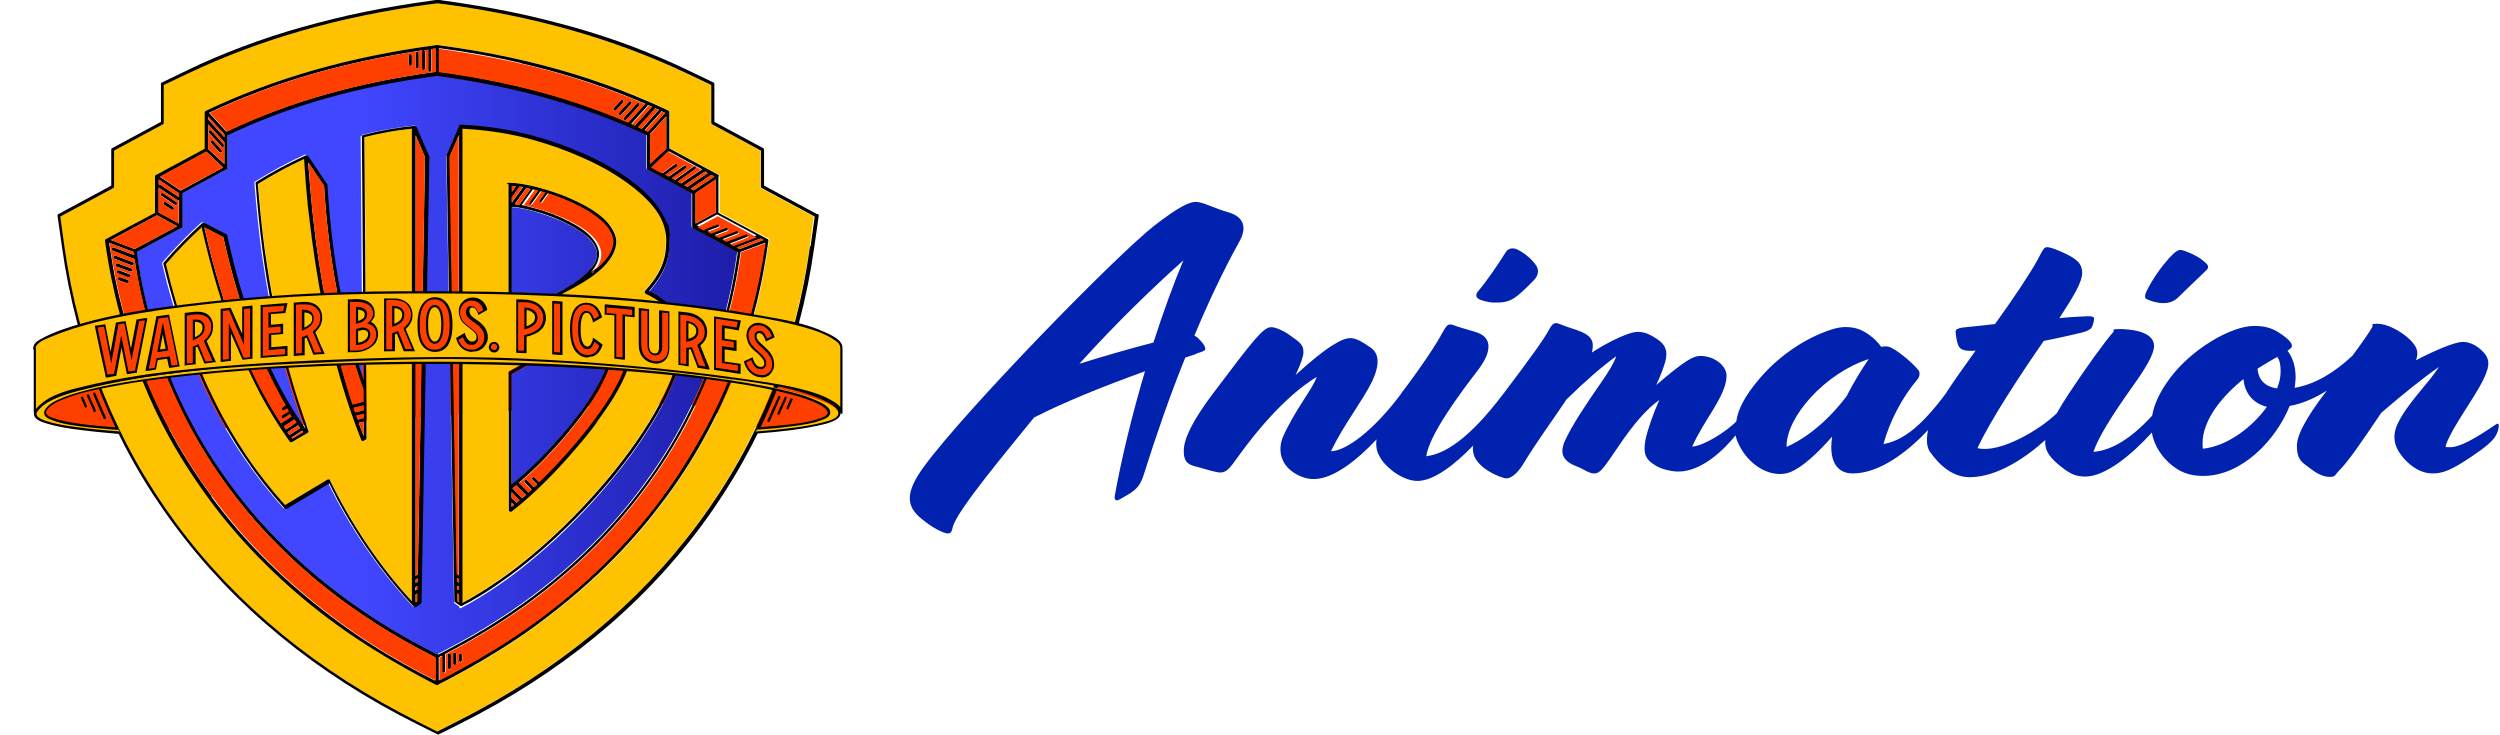 <?xml version="1.0" encoding="UTF-8"?> <svg xmlns="http://www.w3.org/2000/svg" xmlns:xlink="http://www.w3.org/1999/xlink" id="a" width="800" height="235.1" version="1.1" viewBox="0 0 800 235.1"><defs><style> .cls-1 { fill: #0022af; } .cls-1, .cls-2, .cls-3, .cls-4, .cls-5, .cls-6, .cls-7, .cls-8 { stroke-width: 0px; } .cls-9 { clip-path: url(#clippath); } .cls-2 { fill: none; } .cls-3 { fill: url(#linear-gradient); } .cls-4 { fill: #ffc200; } .cls-10 { clip-path: url(#clippath-1); } .cls-11 { clip-path: url(#clippath-3); } .cls-12 { clip-path: url(#clippath-2); } .cls-5 { fill: #000; } .cls-6 { fill: #ff3f00; } .cls-7 { fill: url(#linear-gradient-2); } .cls-8 { fill: url(#linear-gradient-3); } </style><clipPath id="clippath"><path class="cls-2" d="M163.7,101.6l17-9.1s0,0,0,0c3.6-2,6.3-4.1,8.1-6.2,1.4-1.7,2.2-3.4,2.2-5s-1.1-3.8-3.3-5.7c-1.9-1.7-4.7-3.3-8-4.8-2.9-1.3-6.2-2.4-9.3-3.3-2.6-.7-4.9-1.1-6.6-1.2v35.3h0Z"></path></clipPath><linearGradient id="linear-gradient" x1="4137.8" y1="2553.1" x2="4138.4" y2="2553.1" gradientTransform="translate(-1415837 -873558.6) scale(342.2)" gradientUnits="userSpaceOnUse"><stop offset="0" stop-color="#4047ff"></stop><stop offset="1" stop-color="#04006c"></stop></linearGradient><clipPath id="clippath-1"><path class="cls-2" d="M163.7,119.7v35.4c6.3-5,12-11.1,15.8-15.5,2.2-2.5,4.2-5,6-7.4,1.9-2.5,3.5-5,4.9-7.2,2.9-5,4.4-9,4.4-12.1h0s0,0,0,0c0-1.2-.2-2.2-.7-3.2-.4-.8-1.1-1.6-1.9-2.2-1-.7-2.2-1.3-3.7-1.7-7.9,4.5-22.5,12.7-24.8,14h0Z"></path></clipPath><linearGradient id="linear-gradient-2" x1="4137.8" y1="2553" x2="4138.4" y2="2553" gradientTransform="translate(-1415845.3 -873481.4) scale(342.2)" gradientUnits="userSpaceOnUse"><stop offset="0" stop-color="#4047ff"></stop><stop offset="1" stop-color="#04006c"></stop></linearGradient><clipPath id="clippath-2"><path class="cls-2" d="M147.1,194.2l-1.6-1.1c-.1,0-.2-.3-.2-.4l-2.5-142.5c0,0,0-.1,0-.2l4-9.4c0,0,0-.2.1-.2.1-.1.2-.2.4-.1,7.8.3,15.6,1.5,23.1,3.5,0,0,0,0,0,0,5.9,1.6,11.4,3.6,16.4,5.8,4,1.8,7.8,3.8,11.1,5.9,2.5,1.6,4.7,3.2,6.6,4.8,2,1.7,3.7,3.4,5.1,5.2,1.5,1.8,2.6,3.7,3.4,5.6.8,2,1.2,4,1.2,6,0,5.4-1.1,10.1-6.6,16.4,3.6,1.8,6.3,3.9,8,6.2,2,2.6,2.9,5.6,2.9,9.3,0,2.9-.6,6.2-1.8,9.8-1.1,3.4-2.7,7.2-4.9,11.2-4,7.6-9.8,16.1-16.8,24.4-6.9,8.3-14.8,16.3-22.8,23.1-4.1,3.5-8.3,6.8-12.4,9.6-4.2,2.9-8.3,5.4-12.3,7.5,0,0-.2,0-.3,0s-.2,0-.3-.1M115.7,43.6c0-.2.2-.5.4-.5,5.4-1.4,10.8-2.3,16.3-2.9.1,0,.2,0,.3,0,0,0,0,0,0,0,0,0,0,0,0,0,0,0,0,0,0,0,0,0,0,0,0,0,0,0,.1.1.2.2l4.1,9.5c0,0,0,.1,0,.2l-2.5,142.5c0,.2,0,.3-.2.4l-1.6,1.1s-.1.1-.4,0c-.2,0-.3-.2-.3-.2-5.3-5.6-10.3-11.9-14.9-18.6-4.6-6.7-8.7-13.7-12.1-20.8l-13.6,8.1c-.2.1-.5,0-.7,0-4.6-5.1-8.8-10.5-12.7-16.2-3.9-5.7-7.4-11.8-10.6-18.2-3.2-6.4-6.1-13.3-8.7-20.6-2.6-7.2-4.9-15-6.8-23.2,0-.2,0-.3.1-.5,3.9-4.5,8.1-8.8,12.4-12.7,0,0,0,0,0,0,.2-.1.4-.1.6,0l7,3.6c.1,0,.2.2.3.4,1.4,6.3,3,12.3,4.6,17.9,1.7,5.8,3.7,11.3,5.7,16.4,2.1,5.3,4.5,10.3,7,15,2.4,4.4,5,8.7,7.8,12.7-2.1-5.7-4-11.7-5.7-17.6-1.8-6.2-3.3-12.7-4.7-19.3-1.3-6.5-2.4-13.3-3.4-20.3-.9-6.8-1.6-14-2.2-21.4,0-.2,0-.4.2-.5,5.1-3.2,10.4-6.1,15.9-8.6,0,0,.1,0,.3,0,0,0,.2,0,.2,0,0,0,.1.1.2.2l6.2,9.2c0,0,0,.2,0,.3.7,11.8,2.1,23.2,4.2,34.2,1.9,10.1,4.4,19.5,7.4,28l-.6-77.9h0ZM72.8,43.1v10.5c0,.2-.1.4-.3.5l-14.2,7.7v10.6c0,.2-.1.4-.3.5l-14.3,7.7c.8,5.2,2.3,15.8,6.6,29,5.4,16.7,13.3,32,23.5,45.7,0,0,0,0,0,0,10.3,13.9,23.1,26.5,38.1,37.3,12.2,8.8,22.7,14.1,27.7,16.7h.2c0,0,.2,0,.2,0,5-2.6,15.5-7.9,27.7-16.7,15-10.8,27.9-23.4,38.1-37.3,0,0,0,0,0,0,10.2-13.7,18.1-29,23.5-45.7,4.3-13.2,5.9-23.8,6.6-29l-14.3-7.7c-.2,0-.3-.3-.3-.5v-10.6l-14.2-7.7c-.2,0-.3-.3-.3-.5v-10.5c-19.9-9.5-41.9-15.7-67.1-19-25.2,3.4-47.2,9.6-67.1,19h0Z"></path></clipPath><linearGradient id="linear-gradient-3" x1="4137.8" y1="2553.1" x2="4138.4" y2="2553.1" gradientTransform="translate(-1415845.8 -873505.9) scale(342.2)" gradientUnits="userSpaceOnUse"><stop offset="0" stop-color="#4047ff"></stop><stop offset="1" stop-color="#04006c"></stop></linearGradient><clipPath id="clippath-3"><path class="cls-2" d="M43.6,148.3l-7.3-13.9,207.7-.2-8.8,15.8-191.6-1.7h0ZM0,93.7v68.7h271.6l1.8-85.4L0,93.7Z"></path></clipPath></defs><path class="cls-1" d="M382.7,113.2c2.8-.9,3-1.1,3-1.6s-.4-1.5-2-3.1c-.5-.5-1-.9-1.5-1.1,4.5-10.8,9.4-21.1,14.4-30.1,2.5-4.5,1.5-7.9-3.6-9.4-4.1-1.1-8.1-3.3-10.3-3.3s-5.5,1.6-13.2,7.5c-12.5,9.8-60.6,59.1-73.9,77.3-5.8,8-5.9,12.5-.6,16.7,3.6,3,7.1,4.6,8.3,4.6s1.3-.9,1.6-2.1c1.4-5.4,18.1-25.2,26-35,9.6-4.9,21.9-9.9,35.5-14.8-4.1,13.8-7.6,28.2-9.7,40-.2,1.5.9,1.5,1.6,1,1-.6,2.6-1.5,3.3-1.9,2-1.4,3.3-2.5,4.4-6,4-12.7,8.4-25.4,13.3-37.5l3.4-1.1h0ZM369.1,109.6c-8,2.1-16,4.4-23.7,6.8,11.9-13.2,24.1-24.9,33.3-33.1-3.1,7.3-6.4,16.4-9.6,26.3"></path><path class="cls-1" d="M686.8,95.6c.9.6,3.5,1.4,5.3,1.4s3.6-.3,5.6-2.5c1.5-1.5,5.1-4.9,8.4-8.1,1-1,.4-1.8-.9-2.8-1.4-1.3-4.5-2.9-7.1-3.6-1-.2-2.1.5-4,2.6-2.5,2.8-5.4,6.8-7.3,10.8-.5,1.1-.5,1.9,0,2.3"></path><path class="cls-1" d="M481,126.1c-10.9,14.4-18.7,19.2-24.6,19.9,1-7,10.8-20.1,16.8-27.9,4.3-5.8,3.8-9.5.6-11.2-1.6-.9-5.4-1.6-8.8-2.9-1.6-.5-2-.1-3.5,2.6-1.8,3.4-6.3,10.3-13.2,19.4,0,0,0,.1-.1.2-8.6,11.5-17.4,18.1-22.3,18.2,4-8.4,10-15.9,13.2-22.4,2.6-5.6,2.1-8.9-.4-10.7-2.9-2.1-5-3.1-6.5-3.1s-3.1.6-5.8,2.3c-2.9,1.8-6.9,5-11.8,9.5,1.6-3.5,2.5-5.9,2.5-7.3,0-2.3-.9-3-4.3-5.4-2.1-1.5-4.6-2.6-6-2.6-2.5,0-5.3,3.5-18.7,21.3-6.4,8.5-9.3,14.4-9.3,18.3s1.8,4.5,4.3,5.1c3,.8,5.9,1.8,7.5,1.8s2.8-1.1,5.1-4.4c10.4-14.5,19.2-22.3,25.7-26.2-1.8,4.6-7,10.5-10.9,19.3-1.1,2.8-1.1,5.8.6,8.5,1.5,2.4,5.3,4.9,9.3,4.9,6.3,0,13.9-6.1,20.1-12.7-.3,2,0,3.8,1,5.5.8,1.6,2.4,3.3,4.5,4.9,2.1,1.5,4.9,2.9,7.6,2.9,5.2,0,11.9-5.2,17.8-11.3-.1.7-.1,1.4,0,2,.6,4.3,6.4,7.4,10,8.4,1.8.5,4.1-1.4,5.9-4.3,4.6-7.6,9.4-14,14-20.9,6-5.9,11.8-10.9,15.9-13.8-.8,2.3-2.4,4.9-5.1,8.8-4.6,6.6-9,13.2-11.4,18.4-1.4,3.3-1.1,6.1,3.5,7.9,2.9,1.1,4.1,2.4,6,2.4s3.1-1.9,7.6-8.5c5.1-7.6,9.4-12.4,13.2-15-1.9,4.1-3.8,9.5-4.5,13-.6,3.9-.3,5.9,3.5,8.1,1.9,1.1,4.9,1.8,7.1,1.8,7.7,0,15-7.5,18.3-11.6.2,1.1.6,2.1,1.1,3.1,3.6,7.3,11.1,10.9,16.6,8.6,3.5-1.5,8-5.4,13.2-11.3-1.1,7.1,1,11.8,6.6,11.8,8.6,0,17.6-7,24.1-13.9-.7,3.2-.4,5.6.6,7,3.4,4.8,7.6,8.1,12.7,8.1,8.7,0,17.9-6.2,24.2-11.9-.3,3.1,1.1,5.1,3.9,7.6,3.5,2.9,5.3,4.1,8.9,4.1,6.3,0,14.7-6.8,21.3-14.1.5,3.1,2,5.9,4.1,8.3,3.3,3.6,6.9,5.6,12.3,5.6,12.4,0,23.3-11.5,27.7-22.4,4.1-.7,8.2-2.6,11.9-4.9-3.5,4.5-9.6,12.9-9.6,17.6s1.8,5.4,4,7.1c2,1.6,4.3,2.9,6.4,2.9s1.6-.5,3.1-2c3-3,7.1-9,13.5-18.5,6.5-5.6,13.4-11.2,18.5-14.7-3.9,5.9-10.2,11.7-13.3,18.3-2,4.4-.8,7.9,2.3,11.3,2.4,2.6,5.5,4.5,8.9,4.5s6.1-1.1,12.5-5.4c4.5-3,7.3-5.3,8.1-7.4.3-.6.5-1.4.6-2.1.1-.9-.1-1.3-.9-.8-7.1,4.9-11.8,7.3-14.5,7.3s-1.1-.1-1.6-.4c1.9-5.9,9.3-15.3,12.3-21.7,2-4.3,1.9-6.5-1-9.1-1.8-1.6-3.8-2.5-5.9-2.5s-8.3,2.4-14.9,5.9c1.1-2.8.1-4.6-1.9-6.6-3.1-3-7.6-5.1-10.3-5.1s-1.3.3-1.8,1.1c-.9,1.6-3.1,4.8-6.3,9.1-5.5,5.2-11.9,9.2-18.5,10.3.1-1.1.3-2.3.3-3.4,0-3.5-1-6.4-2.6-8.5,1.3-.8,1.4-1.1,1.4-1.6,0-.8-.9-2.1-4.5-4.4-2.5-1.5-4.8-1.9-7.6-1.9-7.4,0-20.1,7.5-26.9,16.7-3.3,4.4-5.1,8.4-5.7,12-8,8.7-14.1,11.2-18.8,11.6,1.5-4.5,5.6-11.2,12.5-20.9,4.4-6.1,6.9-10.5,6.9-13,0-4.8-7.9-5.4-11-5.4s-1.5.3-2,.9c-2.8,3.1-9,11.8-14.3,19.8-1.5,2.3-2.8,4.4-3.8,6.2-5.2,5.2-18.3,13-25.4,11.2,3.9-8.6,13.9-23.8,21.2-34.3,4.6-.9,8.9-1.9,11.9-2.6,2-.5,2.8-1,3.3-1.5.6-.9.9-2.4.9-3s-.4-.8-2-.8c-2.1.1-5.3.2-9.1.6,4.6-7.1,7.3-11.5,7.3-14.5s-1.9-4.4-4.9-5.9c-3-1.5-5.3-2.3-6.3-2.3s-1.3.6-3,3.9c-2.8,5.1-8.1,12.9-13.7,20.7-3.6.4-7.1.8-10.3,1.1-1.6.3-2.3.5-2.3,1.4s.4,3.4.9,4.4c.5,1.3,2.1,1.9,5.5,1.6-3.9,5.4-7.4,10.3-9.6,13.8,0,0,0,0,0,0-8.4,11.3-14.3,15.1-19.9,16.1,2-7.3,5.9-14.8,10.8-20.6.9-1,.9-2.3.5-2.9-1.6-2.1-5.9-5.8-8.4-7.1-1.3-.8-2.6-.8-3.6-.5-2-2.8-5.3-5.3-8.3-6-2.8-.6-5-.4-7.8.5-8.6,2.8-17.2,8.8-23.3,16.2-4.3,5.1-6.5,9.4-7,13.2-3.1,3.1-10.3,7.8-14.1,8,4-8.9,10.7-16,11-22.4.1-2.1-1.3-4-3.5-5.3-1.4-.8-2.9-1.3-5-1.3s-4.8,1.4-14,9.3c1.3-2.8,2.3-5.4,2.9-7.5.9-3.5,0-5.4-2.5-7.1-2.8-1.9-4.4-2.4-6.5-2.4s-7.8,2.3-14.5,6.6c1.1-4.6-.8-6-7-7.9-2.5-.8-3.6-1.5-4.5-1.5s-1.5.8-2.1,1.9c-1.5,2.9-5.5,8.5-14.7,20.7M590.9,126.8c-6,7.9-12.8,13.4-19.2,16.2-.2-9.5,12.3-23.6,26.3-28.1-2.3,3.3-4.9,7.6-7.1,11.9M704.9,143.6c-.9-7.9,5.1-15.9,13-22.3.4,4.1,2.6,7.6,7.5,8.9-4.9,6.8-13,12.7-20.6,13.4M728.7,124.3c-4.1-.6-6-2.9-6.3-6.3,2.1-1.4,4.3-2.6,6.3-3.8.8,1,1.1,2.5,1.1,4.6s-.4,3.5-1.1,5.4"></path><path class="cls-1" d="M491.5,84.9c-.8-1.4-3.6-4.1-6.3-5.2-1.3-.5-2.7-.1-3.3.9-2.4,3.9-6.2,9.4-8.9,12.6-.8.9-.7,1.7-.2,2.2.7.7,3.4,1.3,4.7,1.4,2.8.1,4.8,0,7-1.4,1.2-.7,3.5-2.8,6.4-5.8,1.5-1.7,1.6-3.2.6-4.8"></path><path class="cls-6" d="M13.6,121.1c-1.2,4.4-1.9,10.1,1.8,12.7,1.3.9,2.8,1.2,4.3,1.4,8.7,1.5,17.6,1.9,26.5,2,55.6.9,111-7.1,166.6-8,3.5,0,7.1,0,10.5.8,4.1,1,7.9,3.2,11.9,4.7,9.2,3.5,19.7,3.2,28.7-.8,1.4-.6,2.8-1.4,3.7-2.6,2.1-3,0-7.3-2.6-9.8-6.2-6.1-15-8.4-23.6-9.8-12.3-2-24.7-2.4-37.2-2.7-56.3-1.6-112.6-2.1-168.9-1.5-2.5,0-5,0-7.3,1-1.6.6-3,1.6-4.4,2.7-4.2,3.2-8.1,6.7-11.7,10.5"></path><g class="cls-9"><rect class="cls-3" x="163.7" y="66.3" width="27.3" height="35.3"></rect></g><g class="cls-10"><rect class="cls-7" x="163.7" y="105.7" width="31.1" height="49.4"></rect></g><path class="cls-4" d="M214.8,100.1c-1.8-2.3-4.5-4.4-8.3-6.2-.2,0-.3-.2-.3-.4,0-.2,0-.3.1-.5,2.7-3,4.5-5.7,5.5-8.4.9-2.3,1.3-4.7,1.3-7.8s-.4-3.7-1.1-5.6c-.7-1.8-1.8-3.5-3.2-5.3-2.6-3.3-6.5-6.5-11.5-9.7-3.3-2.1-7-4-10.9-5.8-4.9-2.2-10.4-4.1-16.2-5.8-7.2-1.9-14.7-3.1-22.3-3.5v151.7c3.7-1.9,7.5-4.3,11.4-7,4-2.8,8.2-6,12.3-9.5,8-6.8,15.8-14.8,22.7-23,6.9-8.3,12.7-16.6,16.7-24.2,2.1-3.9,3.7-7.6,4.8-11,1.1-3.5,1.7-6.7,1.7-9.4,0-3.4-.8-6.2-2.7-8.6M162.7,59c0-.3.2-.5.4-.5,0,0,0,0,.1,0,2,0,5.2.5,8.7,1.4,2.7.7,6.8,2,11.2,3.9,4.1,1.8,7.4,3.8,9.8,5.9,2.9,2.5,4.3,5,4.3,7.6s-1,4.6-3,6.9c-3.6,4.3-9.6,7.3-10.8,8s-20,10.7-20,10.7c0,0-.3.1-.5,0-.2,0-.3-.3-.3-.5v-43.5h0ZM202.2,111.5s0,0,0,0c0,3.9-1.8,9-5.5,15-1.6,2.7-3.6,5.7-5.9,8.7-2.1,2.9-4.6,5.9-7.2,8.9-4.8,5.5-12.1,13.3-20,19.5,0,0-.2.2-.6,0-.3-.1-.3-.4-.3-.5v-43.9c0-.2.1-.4.3-.5,7.1-4,18.6-10.5,25.2-14.2,0,0,0,0,0,0,2.6-1.5,4.6-2.6,4.9-2.8.1,0,.3-.1.4,0,2,.5,3.7,1.3,5,2.3,1.1.8,2,1.8,2.6,3,.5.9.8,1.8.9,2.8.1.8.1,1.4.1,1.7"></path><g class="cls-12"><rect class="cls-8" x="43.7" y="24.1" width="192.3" height="185.3"></rect></g><path class="cls-4" d="M131.9,192.4c-10.3-11.1-19.5-24.9-26.2-38.7,0-.1-.2-.2-.3-.3,0,0-.1,0-.2,0,0,0-.2,0-.3,0l-13.7,8.2c-4.4-4.9-8.6-10.2-12.3-15.7-3.8-5.7-7.4-11.7-10.5-18.1-3.2-6.4-6.1-13.3-8.6-20.5-2.5-7.1-4.8-14.8-6.7-22.8,3.6-4.2,7.5-8.2,11.5-11.8,0,.1.2.7.2.7,1.5,6.5,3,12.4,4.7,18.1,1.9,6.4,4,12.5,6.3,18.2,2.4,5.8,5,11.4,7.7,16.6,2.9,5.3,6,10.4,9.3,15,.2.2.5.3.7.2l5.1-3c.2-.1.3-.4.2-.6-2.2-6-4.3-12.3-6-18.5-1.7-6.2-3.3-12.7-4.6-19.3-1.3-6.5-2.4-13.3-3.4-20.2-.9-6.7-1.6-13.8-2.2-21,4.8-3,9.7-5.7,14.8-8,.3,5.1.7,10.1,1.2,15,0,0,.4,3.3.4,3.3,1.1,9.8,2.6,19.4,4.4,28.7,3.1,15.8,7.3,30.3,12.3,42.9,0,.1.2.3.3.3.1,0,.3,0,.4,0l.7-.4c.2,0,.3-.3.3-.5l-.7-96.3c5.1-1.3,10-2.2,15.2-2.7v151.2s0,0,0,0Z"></path><path class="cls-4" d="M243.7,60.2c-.2,0-.3-.3-.3-.5v-11.5l-15.6-8.4c-.2,0-.3-.3-.3-.5v-12.1l-7.8-3.7c-23.2-11.1-48.7-18.4-77.9-22.2l-1.9-.2-1.9.2c-29.2,3.9-54.7,11.2-77.9,22.2l-7.8,3.7v12.1c0,.2-.1.4-.3.5l-15.6,8.4v11.5c0,.2-.1.4-.3.5l-16.9,9.1,1.3,9.5c4.5,32.9,16.5,62.7,35.7,88.6,19.3,26.1,45.4,47.5,77.5,63.6l6.1,3.1,6.1-3.1c32.1-16.1,58.2-37.4,77.5-63.6,19.1-25.9,31.1-55.7,35.7-88.6l1.3-9.5-16.9-9.1h0ZM246.1,77s0,0,0,0h0s-1.3,8.6-2.7,15.3c0,.1-1.2,5-1.2,5.2,0,0-2,7.6-3.4,11.8-5.9,18.3-14.6,35.2-25.8,50.3-8.6,11.7-20.9,25.7-41.9,41-14.5,10.6-30.6,18.4-30.9,18.6,0,0-.2,0-.2,0s-.2,0-.2,0c0,0-16.3-8.1-30.9-18.6-16.7-11.9-31.4-26.6-41.9-41-14.3-19.6-20.3-34.3-25.8-50.2-3.4-9.9-5.8-22.5-5.8-22.5-.8-4.1-1.6-9.7-1.6-9.8,0-.2,0-.4.3-.6l15.7-8.4v-11.6c0-.2,0-.4.3-.5l15.6-8.4v-11.6c0-.2.1-.4.3-.5,22-10.5,46.2-17.4,74-21.1,0,0,0,0,.1,0,8.3,1.1,16.2,2.5,23.8,4.1,13.8,3,26.6,7,38.8,11.9,3.9,1.6,7.7,3.2,11.4,5,0,0,.1,0,.2.2,0,0,.1.2.1.3v11.6l15.6,8.4c.2,0,.3.3.3.5v11.6l15.7,8.4c.2.1.3.3.3.5"></path><path class="cls-5" d="M133,40.5c0,0,0-.1-.2-.2,0,0,0,0,0,0,0,0,0,0,0,0,0,0,0,0,0,0,0,0,0,0,0,0,0,0-.2,0-.3,0-5.5.5-10.9,1.5-16.3,2.9-.2,0-.4.3-.4.5l.6,77.9c-3-8.5-5.4-17.9-7.4-28-2.1-10.9-3.5-22.4-4.2-34.2,0,0,0-.2,0-.3l-6.2-9.2c0,0-.1-.1-.2-.2,0,0-.2,0-.2,0-.1,0-.2,0-.3,0-5.5,2.5-10.8,5.3-15.9,8.5-.2.1-.3.3-.2.5.6,7.4,1.3,14.6,2.2,21.4.9,7,2.1,13.8,3.4,20.3,1.3,6.6,2.9,13.1,4.7,19.3,1.7,5.9,3.6,11.9,5.7,17.6-2.8-4-5.4-8.2-7.8-12.7-2.5-4.7-4.9-9.7-7-15-2.1-5.1-4-10.7-5.7-16.4-1.7-5.6-3.2-11.6-4.6-17.9,0-.2-.1-.3-.3-.4l-7-3.6c-.2,0-.4,0-.6,0,0,0,0,0,0,0-4.3,3.9-8.5,8.2-12.4,12.7-.1.1-.2.3-.1.5,2,8.2,4.3,16,6.8,23.2,2.6,7.2,5.5,14.1,8.7,20.6,3.2,6.4,6.7,12.5,10.6,18.2,3.8,5.6,8.1,11.1,12.7,16.2.2.2.4.2.7.1l13.6-8.1c3.4,7.1,7.6,14.2,12.1,20.8,4.6,6.7,9.6,13,14.9,18.6,0,0,.1.1.3.2.2,0,.4,0,.4,0l1.6-1.1c.1,0,.2-.3.2-.4l2.5-142.5c0,0,0-.1,0-.2l-4.1-9.5h0ZM103.7,59.5c.7,11.7,2.1,23.2,4.2,34.1,2.2,11.3,5,21.8,8.4,31v4s-3.5.9-3.5.9c-3.2-9.8-6-20.4-8.3-31.8-1.8-9.1-3.3-18.5-4.3-28.1,0,0-.3-2.7-.3-2.8-.5-4.9-.9-9.8-1.3-14.8l5,7.4h0ZM116.4,139.6c-.5-1.4-1.1-2.8-1.6-4.3l1.6-.4v4.7h0ZM114,133l2.4-.6v1.4s-1.9.5-1.9.5c-.2-.4-.3-.8-.5-1.3M116.4,131.3l-2.7.7c-.2-.5-.3-1-.5-1.5l3.2-.8v1.6s0,0,0,0ZM97,138.3l-3.5,2c0-.1-.1-.2-.2-.3l3.4-2.2c.1.2.2.3.3.5M94.9,135.2l-3.4,2.2c-.2-.3-.4-.7-.7-1l3.4-2.2c.2.3.4.7.7,1M95.4,136.1c.2.3.4.6.6.9l-3.4,2.2c-.2-.3-.4-.6-.6-.9l3.4-2.2ZM71.4,75.7c1.4,6.2,2.9,12.2,4.6,17.7,1.7,5.8,3.7,11.4,5.8,16.5,2.1,5.3,4.5,10.4,7,15.1.8,1.6,1.7,3.1,2.6,4.7l-1,.7c-.2.2-.3.5-.2.7.2.3.5.3.7.2l1-.6c.2.3.4.6.5.9l-2.1,1.3c-.2.2-.3.5-.2.7.1.2.4.3.7.2l2-1.3c.2.3.3.5.5.8l-3.4,2.2c-2-3.1-3.9-6.3-5.7-9.6-2.8-5.1-5.4-10.7-7.7-16.5-2.3-5.6-4.4-11.7-6.3-18.1-1.7-5.8-3.4-12-4.8-18.5,0,0,0,0,0,0l5.8,3h0ZM105.7,153.7c0-.1-.2-.2-.3-.3,0,0-.1,0-.2,0,0,0-.2,0-.3,0l-13.7,8.2c-4.4-4.9-8.6-10.2-12.3-15.7-3.8-5.7-7.4-11.7-10.5-18.1-3.2-6.4-6.1-13.3-8.6-20.4-2.5-7.1-4.8-14.8-6.7-22.9,3.6-4.2,7.5-8.2,11.5-11.8,0,.1,0,.2,0,.4,0,0,0,0,0,0,1.5,6.5,3.1,12.7,4.8,18.4,1.9,6.4,4,12.5,6.3,18.2,2.4,5.8,5,11.4,7.7,16.6,2.9,5.3,6,10.4,9.3,15,.2.2.5.3.7.2l5.1-3c.2-.1.3-.4.2-.6-2.2-6-4.3-12.3-6-18.5-1.7-6.2-3.3-12.7-4.6-19.3-1.3-6.5-2.4-13.3-3.4-20.2-.9-6.7-1.6-13.8-2.2-21,4.8-3,9.7-5.7,14.8-8,.3,5,.7,10.1,1.2,15,0,0,.4,3.3.4,3.3,1.1,9.8,2.6,19.4,4.4,28.7,3.1,15.8,7.3,30.3,12.3,42.9,0,.1.2.3.3.3.1,0,.3,0,.4,0l.7-.4c.2,0,.3-.3.3-.5l-.7-96.3c5.1-1.3,10-2.2,15.2-2.7v151.2c-10.3-11.1-19.5-24.9-26.2-38.7M133,187.9s0,0,0,0l.5-.4v1.1s-.6.4-.6.4v-1.1h0ZM133.6,186.1l-.6.5v-1.1s0,0,0,0l.6-.4v1.1s0,0,0,0ZM133,192.7v-2.4s0,0,0,0l.5-.4v2.5s-.6.4-.6.4h0ZM133.7,183.8l-.7.5V43.3l3,7-2.3,133.5Z"></path><path class="cls-5" d="M195.1,154c6.9-8.3,12.7-16.7,16.8-24.4,2.1-4,3.7-7.7,4.9-11.2,1.2-3.6,1.8-6.9,1.8-9.8,0-3.6-.9-6.7-2.9-9.3-1.8-2.4-4.4-4.4-8-6.2,5.5-6.3,6.6-10.9,6.6-16.4s-.4-4-1.2-6c-.8-1.9-1.9-3.7-3.4-5.6-1.4-1.7-3.1-3.5-5.1-5.2-1.9-1.6-4.1-3.2-6.6-4.8-3.3-2.1-7.1-4.1-11.1-5.9-5-2.2-10.5-4.2-16.4-5.8,0,0,0,0,0,0-7.5-2-15.3-3.2-23.1-3.5-.1,0-.3,0-.4.1,0,0-.1.1-.1.2l-4,9.4c0,0,0,.1,0,.2l2.5,142.5c0,.2,0,.3.2.4l1.6,1.1c0,0,.2.1.3.1s.3,0,.3,0c3.9-2,8.1-4.5,12.3-7.5,4.1-2.8,8.2-6.1,12.4-9.6,8-6.9,15.9-14.8,22.8-23.1M146.9,186.5l-.6-.5v-1.1s.6.5.6.5v1h0ZM146.3,187.4l.6.4v1.1l-.6-.4v-1.1s0,0,0,0ZM143.9,50.2l3-7v140.9l-.6-.5s0,0,0,0l-2.3-133.4h0ZM146.4,192.4v-2.5s.5.4.5.4v2.5l-.5-.4h0ZM159.4,185.9c-3.9,2.7-7.8,5.1-11.4,7V41.2c7.6.4,15.1,1.5,22.3,3.5,5.8,1.6,11.3,3.6,16.2,5.8,4,1.8,7.7,3.7,10.9,5.8,5,3.2,8.8,6.4,11.5,9.7,1.4,1.7,2.5,3.5,3.2,5.3.7,1.8,1.1,3.7,1.1,5.6,0,3.1-.4,5.5-1.3,7.8-1,2.7-2.8,5.4-5.5,8.4-.1.1-.2.3-.1.5s.1.3.3.4c3.8,1.8,6.5,3.9,8.3,6.2,1.8,2.4,2.7,5.2,2.7,8.6,0,2.8-.6,5.9-1.7,9.4-1.1,3.4-2.7,7.1-4.8,11-4,7.6-9.8,15.9-16.7,24.2-6.9,8.2-14.7,16.2-22.7,23-4.1,3.5-8.2,6.7-12.3,9.5"></path><path class="cls-5" d="M162.9,102.9c.2.1.4,0,.5,0,0,0,18.8-10.1,20-10.7,1.2-.7,7.2-3.7,10.8-8,2-2.3,3-4.7,3-6.9s-1.5-5.1-4.3-7.6c-2.4-2.1-5.7-4.1-9.8-5.9-4.4-2-8.6-3.2-11.2-3.9-3.5-.9-6.7-1.4-8.7-1.4s-.5.3-.5.5v43.5c0,.2,0,.4.3.5M167.3,60l-3.5,4.8v-1.6l2.5-3.5c.3,0,.7.1,1,.2M164.7,65.3l3.7-5.1s0,0,0,0c.4,0,.9.2,1.4.3l-3.6,5c-.5,0-1-.1-1.4-.2M180.8,92.4s0,0,0,0l-17,9.1v-35.3c1.6,0,4,.5,6.6,1.2,3.2.8,6.5,2,9.3,3.3,3.3,1.5,6.1,3.2,8,4.8,2.2,1.9,3.3,3.8,3.3,5.7s-.7,3.3-2.2,5c-1.8,2.1-4.5,4.2-8.1,6.2M171.9,61l-2.8,3.8c-.2.2-.1.6.1.7.2.2.6.1.7-.1l2.9-4s0-.1,0-.2c.5.1.9.3,1.4.4l-1.8,2.5c-.2.2-.1.6.1.7.2.2.6.1.7-.1l2-2.8c2.5.8,5,1.8,7.3,2.8,1.9.9,3.7,1.8,5.2,2.7,1.7,1,3.1,2,4.3,3.1,2.6,2.3,3.9,4.6,3.9,6.8s-1,4.1-2.8,6.2c-1.1,1.3-2.5,2.6-4.2,3.8.1-.1.3-.3.4-.4,1.6-1.9,2.4-3.9,2.4-5.7s-1.2-4.3-3.7-6.5c-2-1.8-4.8-3.4-8.3-5-3.7-1.7-7.2-2.7-9.5-3.3-1.2-.3-2.3-.6-3.3-.8l3.6-5c.5.1,1,.2,1.1.3M165.1,59.6l-1.3,1.8v-1.9c.4,0,.8,0,1.3.1"></path><path class="cls-5" d="M190.8,135.3c2.3-3.1,4.3-6,5.9-8.7,3.6-6.1,5.5-11.2,5.5-15,0,0,0,0,0,0,0-.3,0-.9-.1-1.7-.2-1-.5-1.9-.9-2.8-.6-1.1-1.5-2.2-2.6-3-1.3-1-3-1.8-5-2.3-.1,0-.3,0-.4,0-.2.2-2.3,1.3-4.9,2.8,0,0,0,0,0,0-6.6,3.7-18.1,10.3-25.2,14.2-.2,0-.3.3-.3.5v43.9s0,.3.3.5c.3.2.6,0,.6,0,7.9-6.1,15.3-14,20-19.5,2.6-3,5.1-6,7.2-8.9M163.7,119.7c2.3-1.3,16.9-9.5,24.8-14,1.5.4,2.7,1,3.7,1.7.8.6,1.5,1.4,1.9,2.2.5,1,.8,2.1.7,3.2,0,0,0,0,0,0h0c0,3.1-1.5,7.2-4.4,12.1-1.3,2.2-3,4.7-4.9,7.2-1.8,2.4-3.8,4.9-6,7.4-3.8,4.4-9.5,10.5-15.8,15.5v-35.4h0ZM167.1,159.4l-3.1-3.1s0,0,0,0c.4-.3.8-.7,1.2-1l3.1,3.1c-.4.3-.8.7-1.2,1M165.3,160.9l-1.6-1.6v-1.8l2.5,2.6c-.3.3-.6.5-1,.8M163.7,160.8l.8.8c-.3.2-.5.4-.8.6v-1.4ZM172.6,154.3l-1.5-1.5c-.2-.2-.5-.2-.7,0-.2.2-.2.5,0,.7l1.5,1.5c-.3.3-.7.6-1,.9l-2.3-2.3c-.2-.2-.5-.2-.7,0-.2.2-.2.5,0,.7l2.2,2.3c-.3.3-.7.6-1,.9l-3-3.1c5.7-4.8,10.8-10.3,14.3-14.3,2.2-2.6,4.2-5.1,6-7.5,1.9-2.6,3.6-5,4.9-7.3,3-5.1,4.6-9.4,4.6-12.6,0,0,0,0,0,0,0-1.3-.3-2.6-.9-3.7-.5-1-1.3-1.8-2.2-2.6-.8-.6-1.9-1.2-3-1.6,1.8-1,3.1-1.8,3.6-2.1,1.8.5,3.3,1.2,4.4,2,1,.7,1.8,1.6,2.3,2.6.6,1.2.9,2.5.9,3.9,0,0,0,0,0,.1,0,3.7-1.8,8.6-5.3,14.5-1.6,2.7-3.6,5.6-5.8,8.6-2.1,2.8-4.5,5.8-7.2,8.9-2.7,3.1-6.2,6.9-10.2,10.8"></path><path class="cls-5" d="M261.4,68.5l-16.9-9.1v-11.5c0-.2-.1-.4-.3-.5l-15.6-8.4v-12.1c0-.2-.1-.4-.3-.5l-8.1-3.9c-5.8-2.8-11.8-5.3-17.8-7.6-6.1-2.3-12.5-4.4-18.9-6.2-6.5-1.8-13.2-3.5-20.1-4.9-6.9-1.4-14.1-2.6-21.4-3.6l-1.9-.3s0,0-.1,0l-1.9.3c-7.3,1-14.5,2.2-21.4,3.6-6.9,1.4-13.6,3.1-20.1,4.9-6.4,1.8-12.8,3.9-18.9,6.2-6.1,2.3-12.1,4.8-17.8,7.6l-8.1,3.9c-.2,0-.3.3-.3.5v12.1l-15.6,8.4c-.2,0-.3.3-.3.5v11.5l-16.9,9.1c-.2.1-.3.3-.3.5l1.4,9.8c4.6,33.1,16.6,63.1,35.9,89.1,19.4,26.3,45.6,47.8,77.9,63.9l6.4,3.2c0,0,.2,0,.2,0s.2,0,.2,0l6.4-3.2c32.3-16.1,58.5-37.6,77.9-63.9,19.2-26,31.3-56,35.9-89.1l1.4-9.8c0-.2,0-.4-.3-.5M259.2,78.8c-4.5,32.9-16.5,62.7-35.7,88.6-19.3,26.1-45.4,47.5-77.5,63.6l-6.1,3.1-6.1-3.1c-32.1-16.1-58.2-37.4-77.5-63.6-19.1-25.9-31.1-55.7-35.7-88.6l-1.3-9.5,16.9-9.1c.2,0,.3-.3.3-.5v-11.5l15.6-8.4c.2,0,.3-.3.3-.5v-12.1l7.8-3.7C83.4,12.5,108.9,5.2,138.1,1.3l1.9-.2,1.9.2c29.2,3.9,54.7,11.2,77.9,22.2l7.8,3.7v12.1c0,.2.1.4.3.5l15.6,8.4v11.5c0,.2.1.4.3.5l16.9,9.1-1.3,9.5h0Z"></path><path class="cls-5" d="M230.1,56.4c0-.2-.1-.4-.3-.5l-15.6-8.4v-11.6c0-.1,0-.2-.1-.3,0,0-.1-.1-.2-.2-3.7-1.8-7.5-3.4-11.4-5-12.2-5-25-8.9-38.8-11.9-7.7-1.7-15.6-3-23.8-4.1,0,0,0,0-.1,0-27.8,3.7-52,10.6-74,21.1-.2,0-.3.3-.3.5v11.6l-15.6,8.4c-.2,0-.3.3-.3.5v11.6l-15.7,8.4c-.2.1-.3.3-.3.6,0,0,.8,5.7,1.6,9.8,0,0,2.4,12.6,5.8,22.5,5.5,15.9,11.5,30.6,25.8,50.2,10.5,14.4,25.2,29.1,41.9,41,14.6,10.5,30.8,18.5,30.9,18.6,0,0,.2,0,.2,0s.2,0,.2,0c.3-.2,16.3-8,30.9-18.6,20.9-15.3,33.2-29.3,41.9-41,11.2-15,19.9-31.9,25.8-50.3,1.4-4.2,3.4-11.8,3.4-11.8,0-.1,1.2-5,1.2-5.2,1.5-6.7,2.7-15.3,2.7-15.3h0s0,0,0,0c0-.2,0-.4-.3-.5l-15.7-8.4v-11.6h0ZM244.3,76.8l-7.6,2.9-.9-.5,7.6-2.9.9.5h0ZM140.1,209.3h-.2c0,0-.2,0-.2,0-5-2.6-15.5-7.9-27.7-16.7-15-10.8-27.9-23.4-38.1-37.3,0,0,0,0,0,0-10.2-13.7-18.1-29-23.5-45.7-4.3-13.2-5.9-23.8-6.6-29l14.3-7.7c.2,0,.3-.3.3-.5v-10.6l14.2-7.7c0,0,.1,0,.2-.1,0,0,0,0,0,0,0,0,0,0,0,0,0,0,0,0,0,0,0,0,0,0,0,0,0,0,0,0,0,0,0,0,0,0,0,0,0,0,0,0,0,0,0,0,0-.1,0-.2v-10.5c19.9-9.5,41.9-15.7,67.1-19,25.2,3.4,47.2,9.6,67.1,19v10.5c0,.2.1.4.3.5l14.2,7.7v10.6c0,.2.1.4.3.5l14.3,7.7c-.8,5.2-2.3,15.8-6.6,29-5.4,16.7-13.3,32-23.5,45.7,0,0,0,0,0,0-10.3,13.9-23.1,26.5-38.1,37.3-12.2,8.8-22.7,14.1-27.7,16.7M57.3,61.8v1.3l-6-4c-.2-.1-.4-.1-.5,0v-1.6l6.5,4.4h0ZM50.7,60l6,4c0,0,.2,0,.3,0s.2,0,.3,0v7.5l-6.5-3.5v-8h0ZM135.5,22.4c.3,0,.5-.2.5-.5v-5.3c0-.2-.2-.5-.4-.5.5,0,.9-.1,1.4-.2,0,0,0,0,0,0v6.6c0,.3.2.5.5.5s.5-.2.5-.5v-6.6c0,0,0-.1,0-.2.4,0,.8-.1,1.3-.2v7.5c-25.1,3.4-47,9.6-66.9,19.1l-5.5-6c20.4-9.7,42.9-16.2,68.3-20-.2,0-.3.3-.3.5v5.3c0,.3.2.5.5.5M71.8,43v.9l-5.2-5.7s0,0,0,0v-.9l5.2,5.7h0ZM66.6,39.8l5.2,5.7v7l-5.2-4.8v-7.8h0ZM207.4,33.6c.4.2.9.4,1.3.6,0,0,0,0-.1,0l-5.4,5.9c-.4-.2-.8-.3-1.2-.5l5.2-5.7c0-.1.1-.2.1-.4M226.5,55.4l-6.4,4.3c0,0-.1,0-.1.1l-1-.5,6.6-4.4.9.5h0ZM228.6,56.5l-6.6,4.4-1-.5,6.6-4.4,1,.5ZM229.1,68l-6.5,3.5v-9.7l6.5-4.4v10.6ZM218.3,58.5c0,0-.2.2-.2.2l-1.1-.6,5.6-4c.2-.2.3-.5.1-.7-.2-.2-.5-.3-.7-.1l-5.6,4c-.1,0-.2.2-.2.3l-1.1-.6,4.5-3.2c.2-.2.3-.5.1-.7s-.5-.3-.7-.1l-4.8,3.4c0,0-.1,0-.1.1l-1.1-.6,3.7-2.6c.2-.2.3-.5.1-.7s-.5-.3-.7-.1l-4,2.9s0,0,0,0l-3.5-1.9,5.4-5.1,10.7,5.8-6.3,4.2h0ZM213.2,47.6l-5.2,4.8v-9.5l5.2-5.7v10.3ZM207.4,42.1c-.3-.2-.7-.3-1.1-.5l5.1-5.6c.1-.2.2-.4.1-.5.4.2.9.4,1.3.6l-5.5,6h0ZM210.7,35.3l-5.3,5.9c-.4-.2-.7-.3-1.1-.5l5.2-5.7c.1-.1.2-.3.1-.4.5.2.9.4,1.4.6,0,0-.1,0-.2.1M234.6,78.5l-1-.6,5.4-2.1c.3-.1.4-.4.3-.7-.1-.3-.4-.4-.7-.3l-6.2,2.3s0,0-.1,0l-1.1-.6,4.8-1.8c.3-.1.4-.4.3-.7-.1-.3-.4-.4-.7-.3l-5.5,2.1c0,0-.1,0-.2,0l-1.2-.6,3.9-1.5c.3-.1.4-.4.3-.7-.1-.3-.4-.4-.7-.3l-4.5,1.7c0,0-.1,0-.2.1l-1.1-.6,3.4-1.3c.3-.1.4-.4.3-.7-.1-.3-.4-.4-.7-.3l-3.9,1.5c0,0-.2,0-.2.2l-2.3-1.2,6.5-3.5,12.6,6.7-7.6,2.9h0ZM166.9,20.3c10.5,2.4,20.4,5.4,29.9,9,3.3,1.2,6.5,2.6,9.7,3.9,0,0,0,0,0,0l-5.4,5.9s0,0,0,0c-18.2-7.8-38.1-13.1-60.6-16.2v-7.5c9.2,1.2,18,2.8,26.4,4.8M66,48.5l5.4,5.1-13.6,7.4-6.6-4.4,14.7-8h0ZM50.2,68.9l6.5,3.5-13.6,7.3-7.6-2.9,14.7-7.9h0ZM67.8,158.9s0,0,0,0c-11.1-14.9-19.8-31.7-25.7-49.9-3.4-10.5-5.3-19.5-6.3-25.8-.4-2.1-.6-4-.9-5.5l7.8,2.9c0,.3,0,.7.2,1l-6.5-2.4c-.3-.1-.6,0-.7.3-.1.3,0,.6.3.7l7,2.7c.9,5.8,2.6,15.4,6.4,27,2.7,8.4,6.1,16.4,10,24.1,4,7.7,8.5,15,13.6,21.9,10.3,14,23.2,26.7,38.3,37.6,12.2,8.8,22.8,14.2,27.8,16.8h.1v7.5c-14-6.9-25.4-14.7-30-18.1-17.7-12.9-31.1-26.5-41.6-40.8M237.7,108.9c-6.4,19.7-14.2,32.6-20.1,41.9,0,.2-3.4,5.2-5.6,8,0,0,0,0,0,0-11.2,15.2-25.2,29-41.6,40.8-.6.4-11.4,8.6-30,18.1v-7.4h.1c.3-.2.6-.4.9-.5v5c0,.3.2.5.5.5s.5-.2.5-.5v-5.5s0,0,0,0c5.5-2.9,15.1-8,25.9-15.8,15.1-10.9,28-23.5,38.3-37.6,10.3-13.8,18.2-29.2,23.7-46,4.3-13.4,5.9-24,6.7-29.3l7.8-2.9c-.9,5.9-2.6,17.2-7.2,31.2"></path><path class="cls-5" d="M143.8,209.1c-.3,0-.5.2-.5.5v4c0,.3.2.5.5.5s.5-.2.5-.5v-4c0-.3-.2-.5-.5-.5"></path><path class="cls-5" d="M145.5,208.8c-.3,0-.5.2-.5.5v3c0,.3.2.5.5.5s.5-.2.5-.5v-3c0-.3-.2-.5-.5-.5"></path><path class="cls-5" d="M147.3,209.1c-.3,0-.5.2-.5.5v1.7c0,.3.2.5.5.5s.5-.2.5-.5v-1.7c0-.3-.2-.5-.5-.5"></path><path class="cls-5" d="M133.5,16.6c-.3,0-.5.2-.5.5v4.3c0,.3.2.5.5.5s.5-.2.5-.5v-4.3c0-.3-.2-.5-.5-.5"></path><path class="cls-5" d="M131.3,17.3c-.3,0-.5.2-.5.5v2.8c0,.3.2.5.5.5s.5-.2.5-.5v-2.8c0-.3-.2-.5-.5-.5"></path><path class="cls-5" d="M42.5,83.9l-5.5-2.1c-.3-.1-.6,0-.7.3-.1.3,0,.6.3.7l5.5,2.1c.2,0,.6,0,.7-.3.1-.3,0-.6-.3-.7"></path><path class="cls-5" d="M42,85.9l-4.3-1.6c-.3-.1-.6,0-.7.3-.1.3,0,.6.3.7l4.3,1.6c.2,0,.6,0,.7-.3.1-.3,0-.6-.3-.7"></path><path class="cls-5" d="M41.5,87.8l-3.4-1.3c-.3-.1-.6,0-.7.3-.1.3,0,.6.3.7l3.4,1.3c.3.1.6,0,.7-.3.1-.3,0-.6-.3-.7"></path><path class="cls-5" d="M40.9,89.6l-2.4-.9c-.3-.1-.6,0-.7.3-.1.3,0,.6.3.7l2.4.9c.3.1.6,0,.7-.3.1-.3,0-.6-.3-.7"></path><path class="cls-5" d="M56.5,64.7l-4.3-2.9c-.2-.2-.6,0-.7.1-.2.2,0,.6.1.7l4.3,2.9c.2.2.6.1.7-.1.2-.2,0-.6-.1-.7"></path><path class="cls-5" d="M55.5,66.3l-2.4-1.6c-.2-.2-.6,0-.7.1-.2.2,0,.6.1.7l2.4,1.6c.3.2.6,0,.7-.1.2-.2,0-.6-.1-.7"></path><path class="cls-5" d="M71.6,46.2l-4-4.4c-.2-.2-.5-.2-.7,0-.2.2-.2.5,0,.7l4,4.4c.2.2.5.2.7,0,.2-.2.2-.5,0-.7"></path><path class="cls-5" d="M68.2,45c-.2-.2-.5-.2-.7,0-.2.2-.2.5,0,.7l2.7,3c.2.2.5.2.7,0,.2-.2.2-.5,0-.7l-2.7-3Z"></path><path class="cls-5" d="M199.7,38.3c.2.2.5.2.7,0l4.1-4.5c.2-.2.2-.6,0-.7-.2-.2-.6-.2-.7,0l-4.1,4.5c-.2.2-.2.6,0,.7"></path><path class="cls-5" d="M198,36.8c.2.2.5.2.7,0l3.3-3.6c.2-.2.2-.6,0-.7s-.6-.2-.7,0l-3.3,3.6c-.2.2-.2.6,0,.7"></path><path class="cls-5" d="M196.4,35.3c.2.2.5.2.7,0l2.3-2.5c.2-.2.2-.6,0-.7-.2-.2-.6-.2-.7,0l-2.3,2.5c-.2.2-.2.6,0,.7"></path><polygon class="cls-6" points="222 60.9 228.6 56.5 227.6 55.9 221 60.4 222 60.9"></polygon><polygon class="cls-6" points="71.4 53.6 66 48.5 51.2 56.5 57.8 60.9 71.4 53.6"></polygon><path class="cls-6" d="M71.8,43.9v-.9l-5.2-5.7v.9s0,0,0,0l5.2,5.7h0Z"></path><polygon class="cls-6" points="56.7 72.4 50.2 68.9 35.5 76.8 43.1 79.7 56.7 72.4"></polygon><polygon class="cls-6" points="222.5 71.5 229.1 68 229.1 57.4 222.5 61.8 222.5 71.5"></polygon><path class="cls-6" d="M51.3,59.1l6,4v-1.3l-6.5-4.4v1.6c.2,0,.4,0,.5,0"></path><path class="cls-6" d="M57.3,64c0,0-.2,0-.3,0s-.2,0-.3,0l-6-4v8l6.5,3.5v-7.5h0ZM55.6,67c-.1.2-.5.3-.7.1l-2.4-1.6c-.2-.2-.3-.5-.1-.7.2-.2.5-.3.7-.1l2.4,1.6c.2.2.3.5.1.7M56.6,65.5c-.2.3-.5.3-.7.1l-4.3-2.9c-.2-.2-.3-.5-.1-.7.2-.2.5-.3.7-.1l4.3,2.9c.2.2.3.5.1.7"></path><path class="cls-6" d="M71.8,45.5l-5.2-5.7v7.8l5.2,4.8v-7h0ZM70.9,48.8c-.2.2-.6.2-.7,0l-2.7-3c-.2-.2-.2-.6,0-.7.2-.2.6-.2.7,0l2.7,3c.2.2.2.6,0,.7M71.5,46.9c-.2.2-.5.2-.7,0l-4-4.4c-.2-.2-.2-.6,0-.7.2-.2.6-.2.7,0l4,4.4c.2.2.2.6,0,.7"></path><path class="cls-6" d="M204.2,40.7c.4.2.7.3,1.1.5l5.3-5.9c0,0,.1-.1.2-.1-.4-.2-1.3-.6-1.4-.6,0,.2,0,.3-.1.4l-5.2,5.7"></path><path class="cls-6" d="M203.2,40.2l5.4-5.9s0,0,.1,0c-.4-.2-.9-.4-1.3-.6,0,0,0,0,0,0,0,.1,0,.3-.1.4l-5.2,5.7c.2.1,1,.5,1.2.5"></path><path class="cls-6" d="M225.4,73.6c0,0,.1-.1.2-.2l3.9-1.5c.3-.1.6,0,.7.3.1.3,0,.6-.3.7l-3.4,1.3,1.1.6s.1,0,.2-.1l4.5-1.7c.3-.1.6,0,.7.3.1.3,0,.6-.3.7l-3.9,1.5,1.2.6s0,0,.2,0l5.5-2.1c.3-.1.6,0,.7.3.1.3,0,.6-.3.7l-4.8,1.8,1.1.6s0,0,.1,0l6.2-2.3c.3-.1.6,0,.7.3.1.3,0,.6-.3.7l-5.4,2.1,1,.6,7.6-2.9h-.2c0,0-12.4-6.7-12.4-6.7l-6.5,3.5,2.3,1.2h0Z"></path><path class="cls-6" d="M211.9,55.4s0,0,0,0l4-2.9c.2-.2.6-.1.7.1.2.2.1.6-.1.7l-3.7,2.6,1.1.6c0,0,0-.1.1-.1l4.8-3.4c.2-.2.6-.1.7.1.2.2.1.6-.1.7l-4.5,3.2,1.1.6c0-.1,0-.3.2-.3l5.6-4c.2-.2.6-.1.7.1.2.2.1.6-.1.7l-5.6,4,1.1.6c0,0,.1-.2.2-.2l6.3-4.2-10.7-5.8-5.4,5.1,3.5,1.9h0Z"></path><path class="cls-6" d="M206.3,41.7c.3.2.7.3,1.1.5,0,0,5.5-6,5.5-6-.4-.2-.9-.4-1.3-.6,0,.2,0,.4-.1.5,0,0-5.1,5.6-5.1,5.6"></path><polygon class="cls-6" points="208 52.5 213.2 47.6 213.2 37.3 208 43 208 52.5"></polygon><path class="cls-6" d="M220,59.8c0,0,0-.1.1-.1l6.4-4.3-.9-.5-6.6,4.4,1,.5Z"></path><polygon class="cls-6" points="236.7 79.7 244.3 76.8 243.4 76.3 235.8 79.2 236.7 79.7"></polygon><path class="cls-6" d="M138.1,15.7c0,0,0,.1,0,.2v6.6c0,.3-.2.5-.5.5s-.5-.2-.5-.5v-6.6s0,0,0,0c-.2,0-1.4.2-1.4.2.2,0,.4.3.4.5v5.3c0,.3-.2.5-.5.5s-.5-.2-.5-.5v-5.3c0-.2.1-.4.3-.5-25.5,3.8-47.9,10.3-68.3,20l5.5,6h.1c19.9-9.5,41.7-15.7,66.8-19.1,0,0,0-7.5,0-7.5-.4,0-1.3.2-1.3.2M131.8,20.6c0,.3-.2.5-.5.5s-.5-.2-.5-.5v-2.8c0-.3.2-.5.5-.5s.5.2.5.5v2.8ZM134,21.4c0,.3-.2.5-.5.5s-.5-.2-.5-.5v-4.3c0-.3.2-.5.5-.5s.5.2.5.5v4.3h0Z"></path><path class="cls-6" d="M201,39.2l5.4-5.9s0,0,0,0c-3.2-1.4-6.4-2.7-9.7-3.9-9.5-3.6-19.4-6.6-29.9-9-8.5-2-17.3-3.5-26.4-4.8v7.5c22.5,3,42.4,8.3,60.6,16.2,0,0,0,0,0,0M196.4,35.3c-.2-.2-.2-.5,0-.7l2.3-2.5c.2-.2.5-.2.7,0,.2.2.2.5,0,.7l-2.3,2.5c-.2.2-.6.2-.7,0M198.1,36.8c-.2-.2-.2-.5,0-.7l3.3-3.6c.2-.2.5-.2.7,0,.2.2.2.5,0,.7l-3.3,3.6c-.2.2-.6.2-.7,0M199.7,38.3c-.2-.2-.2-.5,0-.7l4.1-4.5c.2-.2.5-.2.7,0,.2.2.2.5,0,.7l-4.1,4.5c-.2.2-.6.2-.7,0"></path><path class="cls-6" d="M212.1,158.9c2.2-2.8,5.5-7.9,5.6-8,5.9-9.3,13.7-22.2,20.1-41.9,4.6-14.1,6.3-25.4,7.2-31.2l-7.8,2.9c-.8,5.2-2.4,15.9-6.7,29.3-5.4,16.8-13.4,32.2-23.7,46-10.3,14-23.2,26.7-38.3,37.6-10.9,7.8-20.4,12.9-25.9,15.8,0,0,0,0,0,0v5.5c0,.3-.2.5-.5.5s-.5-.2-.5-.5v-5c-.3.2-.7.4-1,.5v7.4c18.6-9.5,29.4-17.7,30-18.1,16.4-11.8,30.4-25.6,41.6-40.8M144.3,213.7c0,.3-.2.5-.5.5s-.5-.2-.5-.5v-4c0-.3.2-.5.5-.5s.5.2.5.5v4ZM146,212.3c0,.3-.2.5-.5.5s-.5-.2-.5-.5v-3c0-.3.2-.5.5-.5s.5.2.5.5v3ZM147.9,211.4c0,.3-.2.5-.5.5s-.5-.2-.5-.5v-1.7c0-.3.2-.5.5-.5s.5.2.5.5v1.7Z"></path><path class="cls-6" d="M111.4,193.5c-10.8-7.8-20.3-16.3-28.7-25.7-2.9-3.2-5.7-6.6-8.3-10.1-.4-.6-.9-1.2-1.3-1.8-5.1-6.9-9.7-14.2-13.6-21.9-3.9-7.7-7.3-15.7-10-24.1-4.1-12.7-5.5-21.3-6.4-27l-7-2.7c-.3-.1-.4-.4-.3-.7.1-.3.4-.4.7-.3l6.5,2.4c0-.4-.1-.7-.2-1l-7.8-2.9c.2,1.6.5,3.1.9,5.5,1.1,6.3,2.9,15.3,6.3,25.8,5.9,18.2,14.6,35,25.7,49.9h0c10.5,14.3,23.9,27.9,41.6,40.8,4.6,3.4,16,11.2,30,18.1v-7.4s-.1,0-.1,0c-5.1-2.6-15.6-8-27.8-16.8M41.2,90.3c-.1.3-.4.4-.7.3l-2.4-.9c-.3-.1-.4-.4-.3-.7.1-.3.4-.4.7-.3l2.4.9c.3.1.4.4.3.7M41.8,88.4c-.1.3-.4.4-.7.3l-3.4-1.3c-.3-.1-.4-.4-.3-.7.1-.3.4-.4.7-.3l3.4,1.3c.3.1.4.4.3.7M42.3,86.6c-.1.3-.5.4-.7.3l-4.3-1.6c-.3-.1-.4-.4-.3-.7.1-.3.4-.4.7-.3l4.3,1.6c.3.1.4.4.3.7M42.8,84.6c-.1.3-.4.4-.7.3l-5.5-2.1c-.3-.1-.4-.4-.3-.7.1-.3.4-.4.7-.3l5.5,2.1c.3.1.4.4.3.7"></path><path class="cls-6" d="M146.2,183.7s0,0,0,0l.6.5V43.3l-3,7,2.3,133.4h0Z"></path><polygon class="cls-6" points="146.3 187.7 146.3 188.5 146.9 188.9 146.9 187.8 146.3 187.4 146.3 187.7"></polygon><polygon class="cls-6" points="146.2 186.1 146.9 186.5 146.9 185.5 146.2 185 146.2 186.1"></polygon><polygon class="cls-6" points="146.4 192.4 146.9 192.7 146.9 190.2 146.3 189.8 146.4 192.4"></polygon><path class="cls-6" d="M163.7,160.8v1.4c.1-.1.6-.5.8-.6l-.8-.8Z"></path><path class="cls-6" d="M163.7,159.3l1.6,1.6c.3-.3.6-.5,1-.8l-2.5-2.6v1.8h0Z"></path><path class="cls-6" d="M164.9,155.6c-.3.2-.6.5-.9.7,0,0,0,0,0,0l3.1,3.1c.2-.2,1-.9,1.2-1l-3.1-3.1c-.1,0-.4.3-.4.3"></path><path class="cls-6" d="M133,187.9v1.1l.6-.4v-1.1s0,0,0,0l-.5.4s0,0,0,0"></path><path class="cls-6" d="M133,185.5v1.1l.6-.5v-1.1s-.6.4-.6.4c0,0,0,0,0,0"></path><polygon class="cls-6" points="133 184.2 133.7 183.8 136 50.2 133 43.3 133 184.2"></polygon><path class="cls-6" d="M133,190.3v2.4l.5-.4v-2.5s-.5.4-.5.4c0,0,0,0,0,0"></path><path class="cls-6" d="M114,133c.1.4.3.9.5,1.3l1.9-.5v-1.4s-2.4.6-2.4.6"></path><path class="cls-6" d="M113.1,130.5c.2.5.3,1,.5,1.5l2.7-.7v-1.6s-3.2.8-3.2.8h0Z"></path><path class="cls-6" d="M92,138.3c.1.2.5.8.6.9l3.4-2.2c-.1-.2-.5-.8-.6-.9l-3.4,2.2"></path><path class="cls-6" d="M93.3,140.1c0,.1.1.2.2.3l3.5-2c-.1-.2-.2-.3-.3-.5l-3.4,2.2"></path><path class="cls-6" d="M90.8,136.4c.2.3.4.7.7,1l3.4-2.2c-.1-.2-.6-.9-.7-1l-3.4,2.2"></path><path class="cls-6" d="M71.4,75.7c1.4,6.2,2.9,12.2,4.6,17.7,1.7,5.8,3.7,11.4,5.8,16.5,2.1,5.3,4.5,10.4,7,15.1.8,1.6,1.7,3.1,2.6,4.7l-1,.7c-.2.2-.3.5-.2.7.2.3.5.3.7.2l1-.6c0,.1.4.7.5.9l-2.1,1.3c-.2.2-.3.5-.2.7.1.2.4.3.7.2l2-1.3c0,.1.4.7.5.8l-3.4,2.2c-2-3.1-3.9-6.3-5.7-9.6-2.8-5.1-5.4-10.7-7.7-16.5-2.3-5.6-4.4-11.7-6.3-18.1-1.7-5.8-3.4-12.1-4.8-18.6l5.8,3h0Z"></path><path class="cls-6" d="M112.8,129.5c-3.2-9.8-6-20.4-8.3-31.8-1.8-9.1-3.3-18.5-4.3-28.1,0,0-.3-2.7-.3-2.8-.5-4.9-.9-9.8-1.2-14.8l5,7.4c.7,11.7,2.1,23.2,4.2,34.1,2.2,11.3,5,21.8,8.4,31v4s-3.5.9-3.5.9h0Z"></path><path class="cls-6" d="M116.4,139.6c-.5-1.4-1.1-2.8-1.6-4.3l1.6-.4v4.7Z"></path><path class="cls-6" d="M168.4,60.2c.4,0,.9.2,1.4.3l-3.6,5c-.5,0-1-.1-1.4-.2l3.7-5.1s0,0,0,0"></path><path class="cls-6" d="M166.2,59.8c.3,0,.7.1,1,.2l-3.5,4.8v-1.6l2.5-3.5h0Z"></path><path class="cls-6" d="M163.8,59.5c.4,0,.8,0,1.3.1l-1.3,1.8v-1.9Z"></path><path class="cls-6" d="M189.3,87.3c1.7-1.3,3.1-2.5,4.2-3.8,1.8-2.1,2.8-4.3,2.8-6.2s-1.3-4.5-3.9-6.8c-1.2-1-2.7-2.1-4.3-3.1-1.6-.9-3.3-1.8-5.2-2.7-2.3-1-4.8-2-7.3-2.8l-2,2.8c-.2.3-.5.3-.7.1-.2-.2-.3-.5-.1-.7l1.8-2.5c-.5-.1-.9-.3-1.4-.4,0,0,0,.1,0,.2l-2.9,4c-.2.2-.5.3-.7.1-.2-.2-.3-.5-.1-.7l2.8-3.8c-.1,0-.8-.2-1.1-.3l-3.6,5c1,.2,2.1.4,3.3.8,2.3.6,5.8,1.7,9.5,3.3,3.5,1.6,6.3,3.2,8.3,5,2.4,2.1,3.7,4.3,3.7,6.5s-.8,3.7-2.4,5.7c-.1.1-.2.3-.4.4"></path><path class="cls-6" d="M193.5,102.9c1.8.5,3.3,1.2,4.4,2,1,.7,1.8,1.6,2.3,2.6.6,1.2.9,2.5.9,3.9,0,0,0,0,0,.1,0,3.7-1.8,8.6-5.3,14.5-1.6,2.7-3.6,5.6-5.8,8.6-2.1,2.8-4.5,5.8-7.2,8.9-2.7,3.1-6.2,6.9-10.2,10.8l-1.5-1.5c-.2-.2-.5-.2-.7,0-.2.2-.2.5,0,.8,0,0,1.5,1.5,1.5,1.5-.2.2-.8.8-1,.9l-2.3-2.3c-.2-.2-.5-.2-.7,0-.2.2-.2.5,0,.8l2.2,2.3c-.3.3-.7.6-1,.9,0,0-3-3.1-3-3.1,5.7-4.8,10.8-10.3,14.3-14.3,2.2-2.6,4.2-5.1,6-7.5,1.9-2.6,3.6-5,4.9-7.3,3-5.1,4.6-9.4,4.6-12.6,0,0,0,0,0,0,0-1.3-.3-2.6-.9-3.7-.5-1-1.3-1.8-2.2-2.6-.8-.6-1.9-1.2-3-1.6,1.8-1,3.1-1.8,3.6-2.1"></path><g class="cls-11"><g><path class="cls-4" d="M139.8,114.3c-71.2,0-127.9,9.1-128.6,18.1-.5,6.6,57.4,8.5,128.6,8.5s128.8-1.9,128.8-8.5-57.7-18.1-128.8-18.1M139.8,139.2c-69.3,0-125.9-1.1-125.4-7.2.7-8.3,56.2-16,125.4-16s125.2,8.6,125.4,16c.2,6-56.2,7.2-125.4,7.2"></path><path class="cls-5" d="M139.8,114c-25.1,0-50.3,1-75.4,3.7-9.1,1-18.2,2.2-27.2,3.9-6.3,1.2-12.7,2.6-18.6,4.9-2.5,1-6.7,2.4-7.6,5.3-.8,2.4,2.6,3.3,4.2,3.8,5.1,1.5,10.5,2,15.8,2.6,8.6.9,17.2,1.4,25.9,1.7,24.2,1.1,48.5,1.3,72.8,1.4,25.9,0,51.9,0,77.8-.8,9.9-.3,19.8-.7,29.7-1.4,7-.5,14-1,20.9-2.2,2.2-.4,4.4-.8,6.5-1.4,1.2-.4,2.6-.8,3.6-1.7,1.9-1.7-.2-3.9-1.7-4.9-3.9-2.7-8.9-4-13.4-5.1-7.8-2-15.7-3.3-23.6-4.4-23.1-3.3-46.4-4.6-69.7-5.2-6.7-.2-13.3-.2-20-.2-.5,0-.5.7,0,.7,24.6,0,49.2,1,73.7,3.5,9.3,1,18.5,2.1,27.7,3.8,6.4,1.2,12.8,2.5,19,4.7,1.9.7,3.8,1.5,5.5,2.5,1,.6,2.1,1.4,2.5,2.6.7,2.2-3.6,3-5,3.4-5.4,1.4-11.1,1.9-16.7,2.5-8.5.8-17.1,1.2-25.6,1.6-23.8,1-47.6,1.2-71.4,1.3-25.2,0-50.4,0-75.5-.8-9.9-.3-19.8-.7-29.7-1.3-7.1-.5-14.1-1-21.1-2-2.3-.3-4.5-.7-6.8-1.3-1.3-.4-2.8-.7-4-1.6-2.1-1.5.9-3.7,2.2-4.5,4.2-2.5,9.3-3.8,14-4.9,7.7-1.9,15.5-3.2,23.3-4.3,22.7-3.1,45.6-4.5,68.4-5,6.5-.2,13-.2,19.5-.2.5,0,.5-.7,0-.7"></path><path class="cls-5" d="M139.8,138.8c-24.1,0-48.1,0-72.2-.7-9-.2-17.9-.6-26.8-1.1-6.1-.4-12.3-.8-18.4-1.9-1.8-.3-3.6-.7-5.3-1.3-.7-.2-2-.7-2.3-1.5-.3-.8.6-1.6,1.1-2.1,1.2-1.1,2.8-1.8,4.3-2.4,5.1-2.1,10.7-3.2,16.1-4.2,8.3-1.6,16.6-2.6,25-3.5,23-2.4,46.1-3.4,69.2-3.6,24.4-.2,48.9.5,73.3,2.5,9.6.8,19.2,1.8,28.7,3.2,6.9,1,13.9,2.2,20.6,4,2.3.6,4.6,1.3,6.8,2.2,1.4.6,2.9,1.2,4,2.2.5.4,1.2,1.2.9,1.8-.3.8-1.7,1.2-2.5,1.5-4.3,1.5-9,1.9-13.5,2.3-7.7.8-15.4,1.2-23.1,1.5-22.3.9-44.6,1.1-66.8,1.2-6.4,0-12.7,0-19.1,0s-.5.7,0,.7c24.6,0,49.2,0,73.8-.8,9-.3,18.1-.6,27.1-1.2,6-.4,12-.9,17.9-2,1.6-.3,3.3-.7,4.9-1.4.8-.3,1.8-.8,2.1-1.7.7-2.3-3.3-3.9-4.7-4.5-4.9-2.1-10.3-3.2-15.5-4.3-8.3-1.6-16.6-2.8-25-3.8-23.4-2.7-47-3.9-70.6-4.1-25.1-.3-50.2.4-75.2,2.4-9.6.8-19.2,1.8-28.8,3.2-6.8,1-13.7,2.2-20.4,4.1-2.2.6-4.4,1.3-6.6,2.3-1.3.6-2.7,1.3-3.7,2.4-.6.6-1.2,1.5-.9,2.4.3.9,1.3,1.4,2.1,1.7,3.9,1.6,8.5,2,12.7,2.5,7.7.8,15.4,1.3,23.1,1.6,22.7,1,45.5,1.2,68.3,1.2,6.5,0,13.1,0,19.6,0s.5-.7,0-.7"></path><path class="cls-4" d="M11,111.6c0-.9.5-1.7,1.2-2.2,3.5-2.1,15.2-7.7,44.8-11.4,34.8-4.3,54.9-4.5,83.2-4.5s60.8,1.4,88.4,5.4c26.6,3.9,35.2,6.7,39.6,10.4.6.5.9,1.2.9,2v20.8s.7-5.4-22.4-9.2c-40.3-6.5-84.8-8.6-107.5-8.4-22.7.2-71.4,2.1-95.1,6.1-23.3,3.9-30.2,6.8-33.2,11.5v-20.6h0Z"></path><path class="cls-5" d="M11.3,111.6c.2-2,3.1-3,4.7-3.7,2.4-1,4.8-1.9,7.3-2.7,9.1-2.9,18.6-4.6,28-6,23.1-3.3,46.5-4.9,69.8-5.2,24.7-.3,49.4,0,74,1.8,12.9.9,25.8,2.3,38.6,4.3,8.8,1.4,17.7,2.7,26.2,5.4,2.1.7,4.3,1.5,6.2,2.7.8.5,1.9,1.1,2.4,1.9.5.7.4,1.7.4,2.5v19.5c0,.5.7.4.7,0,.2-1.9-2.6-3.5-3.9-4.2-3-1.7-6.5-2.7-9.8-3.5-6-1.5-12.2-2.3-18.3-3.2-23.8-3.4-47.8-5.5-71.8-6.5-17.2-.7-34.3-.5-51.4.1-19.7.7-39.4,1.7-58.9,3.9-9.4,1.1-18.8,2.6-28,4.8-5.1,1.2-11.3,2.6-15.2,6.5-.6.6-1.1,1.2-1.5,1.9.2,0,.4.1.7.2v-20.6c0-.5-.7-.5-.7,0v20.6c0,.4.5.5.7.2,2.6-4,7.6-5.6,11.9-6.9,8.9-2.6,18.2-4.2,27.4-5.4,18.7-2.5,37.7-3.4,56.6-4.2,16.5-.7,33-1.2,49.6-.7,22.9.6,45.7,2.3,68.4,5.1,6.3.8,12.6,1.6,18.8,2.6,5.3.8,10.6,1.7,15.6,3.4,2.5.8,5.2,1.8,7.4,3.5.8.7,1.2,1.3,1.7,2.2,0,0,0,.1,0,.2h.7v-20c0-.9,0-1.7-.5-2.4-1-1.5-3.3-2.6-4.9-3.3-6.4-3-13.8-4.2-20.7-5.4-12.5-2.3-25.1-3.9-37.8-5.1-25.8-2.4-51.7-2.8-77.6-2.7-23.3.1-46.4,1.4-69.5,4.3-10.9,1.3-21.8,3-32.4,6-4.6,1.3-9.3,2.8-13.5,5.2-1.2.7-2,1.4-2.1,2.9,0,.5.7.5.7,0"></path></g></g><path class="cls-6" d="M34.1,120.3c-1.1-5.3-2.2-10.5-3.3-15.8.9-.1,1.8-.3,2.7-.4.7,3.4,1.4,6.9,2,10.3.7-3.6,1.3-7.3,2-10.9.8-.1,1.6-.3,2.5-.4.7,3.4,1.3,6.9,2,10.3.7-3.6,1.4-7.3,2.1-10.9.9-.1,1.8-.2,2.6-.4-1.1,5.6-2.2,11.2-3.4,16.8-.9.1-1.8.3-2.7.4-.7-3.4-1.3-6.7-2-10.1-.7,3.6-1.3,7.1-2,10.7-.9.1-1.8.3-2.6.4"></path><path class="cls-5" d="M33.8,120.7v-.3c-1.2-5.3-2.3-10.5-3.4-15.8v-.4c0,0,.3,0,.3,0,.9-.1,1.8-.3,2.7-.4h.3c0,0,1.7,8.8,1.7,8.8l1.7-9.4h.3c.8-.2,1.6-.3,2.5-.4h.3c0,0,1.7,8.8,1.7,8.8l1.8-9.4h.3c.9-.2,1.8-.3,2.6-.4h.5c0,0,0,.4,0,.4-1.1,5.6-2.2,11.2-3.3,16.8v.3c0,0-.3,0-.3,0-.9.1-1.8.3-2.6.4h-.3s-1.7-8.5-1.7-8.5l-1.7,9.1h-.2c-.9.2-1.8.3-2.6.5h-.3ZM31.2,104.8c1.1,5,2.1,10.1,3.2,15.1.7-.1,1.4-.2,2.1-.3l2.3-12.3,2.3,11.6c.7-.1,1.4-.2,2.1-.3,1.1-5.4,2.1-10.7,3.2-16.1-.6,0-1.3.2-1.9.3l-2.4,12.5-2.3-11.8c-.6,0-1.2.2-1.9.3l-2.3,12.5-2.3-11.8c-.7.1-1.3.2-2,.3Z"></path><path class="cls-6" d="M50.4,101.6c1.2-.2,2.4-.3,3.5-.5,1.1,5.3,2.2,10.6,3.3,15.9-.9.1-1.8.2-2.7.3-.2-1-.4-2-.6-3-1.2.2-2.4.3-3.6.5-.2,1-.4,2.1-.6,3.1-.9.1-1.7.2-2.6.4,1.1-5.6,2.2-11.2,3.3-16.8M50.7,112.3c.9-.1,1.8-.2,2.7-.3-.4-2.3-.9-4.5-1.3-6.8-.4,2.4-.9,4.8-1.3,7.2"></path><path class="cls-5" d="M46.6,118.8v-.5c1.2-5.6,2.3-11.2,3.4-16.8v-.3s.3,0,.3,0c1.2-.2,2.4-.3,3.5-.5h.3s3.4,16.6,3.4,16.6h-.4c-.9.2-1.8.3-2.7.4h-.3s-.6-2.9-.6-2.9c-1,.1-2,.3-3,.4l-.6,3.1h-.3c-.9.2-1.7.3-2.6.4h-.5ZM50.7,101.9c-1,5.4-2.1,10.7-3.1,16.1.6,0,1.2-.2,1.9-.3l.6-3.1h.3c1.2-.2,2.4-.4,3.6-.5h.3s.6,2.9.6,2.9c.7,0,1.3-.2,2-.3l-3.1-15.2c-1,.1-2,.3-3,.4ZM50.3,112.7l1.8-9.5,1.8,9h-.4c-.9.2-1.8.3-2.7.4h-.5ZM52.1,107c-.3,1.6-.6,3.2-.9,4.8.6,0,1.2-.2,1.8-.2l-.9-4.6Z"></path><path class="cls-6" d="M62.1,116.4c-.9.1-1.8.2-2.6.3v-16.4c.8,0,1.6-.2,2.5-.3.9-.1,1.7,0,2.4,0,.7.1,1.4.4,1.9.8.5.4.9.9,1.2,1.5.3.6.4,1.3.4,2.1s-.2,1.9-.6,2.6c-.4.8-1,1.4-1.7,2,1,2.2,1.9,4.4,2.9,6.6-1,.1-1.9.2-2.9.3-.8-1.8-1.5-3.6-2.3-5.5-.2,0-.3.2-.5.2-.2,0-.3.1-.5.2-.1,0-.2,0-.3.1v5.3h0ZM65.3,104.8c0-.7-.3-1.3-.8-1.7-.5-.4-1.3-.6-2.4-.5v5.8c.1,0,.3-.1.4-.2.9-.4,1.6-.9,2.1-1.5.5-.6.7-1.2.7-2"></path><path class="cls-5" d="M59.1,117.2v-17.1h.3c.8-.1,1.6-.2,2.5-.3.9-.1,1.7,0,2.5,0,.8.2,1.5.4,2,.8.6.4,1,.9,1.3,1.6.3.6.5,1.4.5,2.2s-.2,2-.6,2.8c-.4.7-.9,1.4-1.5,1.9l3,6.8h-.5c-1,.2-1.9.3-2.9.4h-.3s-2.2-5.3-2.2-5.3c0,0,0,0-.1,0-.2,0-.3.1-.5.2h0v5.4h-.3c-.9.1-1.8.2-2.6.3h-.4ZM59.8,100.7v15.6c.6,0,1.3-.2,1.9-.2v-5.2s.5-.2.5-.2c.2,0,.3-.1.5-.2.1,0,.3-.1.5-.2l.3-.2,2.3,5.6c.7,0,1.4-.2,2.2-.2l-2.8-6.4.2-.2c.7-.5,1.2-1.2,1.6-1.9.4-.7.6-1.5.6-2.4s-.1-1.4-.4-1.9c-.3-.5-.6-1-1.1-1.3-.5-.3-1.1-.6-1.8-.7-.7-.1-1.5-.2-2.3,0-.7,0-1.4.2-2.2.3ZM61.7,109v-6.7h.3c1.1-.1,2,0,2.6.5.6.5.9,1.1.9,2s-.3,1.6-.8,2.2c-.5.6-1.3,1.1-2.2,1.6l-.9.4ZM62.4,103v4.9c.8-.4,1.4-.8,1.8-1.3.4-.5.6-1.1.6-1.8s-.2-1.1-.7-1.4c-.4-.3-1-.4-1.8-.4Z"></path><path class="cls-6" d="M70.9,115.5v-16.4c.9,0,1.7-.2,2.6-.3,1.4,3.2,2.8,6.5,4.3,9.8v-10.2c.9,0,1.7-.2,2.6-.2v16.4c-.9,0-1.7.2-2.6.2-1.4-3.3-2.8-6.5-4.3-9.8v10.2c-.9,0-1.7.2-2.6.3"></path><path class="cls-5" d="M70.6,115.9v-17.1h.3c.9-.1,1.7-.2,2.6-.3h.3s.1.2.1.2c1.2,2.7,2.4,5.5,3.6,8.2v-8.8h.3c.9-.1,1.7-.2,2.6-.3h.4s0,17,0,17h-.3c-.9.1-1.7.2-2.6.3h-.3s-.1-.2-.1-.2c-1.2-2.7-2.4-5.5-3.6-8.2v8.8h-.3c-.9.1-1.7.2-2.6.3h-.4ZM71.3,99.5v15.6c.6,0,1.2-.1,1.9-.2v-11.5l.7,1.6c1.4,3.2,2.8,6.3,4.1,9.5.7,0,1.3-.1,2-.2v-15.6c-.6,0-1.2.1-1.9.2v11.5l-.7-1.6c-1.4-3.2-2.8-6.4-4.1-9.5-.7,0-1.3.1-2,.2Z"></path><path class="cls-6" d="M83.7,114.3v-16.4c2.6-.2,5.2-.4,7.8-.6-.2.9-.3,1.7-.5,2.6-1.5.1-3.1.2-4.6.3v4.1c1.3-.1,2.6-.2,3.9-.3v2.6c-1.3,0-2.6.2-3.9.3v4.6c1.7-.1,3.4-.3,5.1-.4v2.5c-2.6.2-5.2.4-7.8.6"></path><path class="cls-5" d="M83.4,114.7v-17.1s.3,0,.3,0c2.6-.2,5.2-.4,7.8-.6h.5s-.7,3.2-.7,3.2h-.3c-1.4.1-2.9.2-4.3.3v3.4c1.2,0,2.3-.2,3.5-.3h.4s0,3.3,0,3.3h-.3c-1.2.1-2.4.2-3.5.3v3.9c1.6-.1,3.2-.2,4.8-.4h.4s0,3.2,0,3.2h-.3c-2.6.2-5.2.4-7.8.6h-.4ZM84.1,98.3v15.6c2.4-.2,4.7-.4,7.1-.5v-1.8c-1.6.1-3.2.2-4.8.4h-.4s0-5.3,0-5.3h.3c1.2-.1,2.4-.2,3.5-.3v-1.9c-1.2,0-2.3.2-3.5.3h-.4s0-4.8,0-4.8h.3c1.5-.1,2.9-.3,4.4-.4l.4-1.8c-2.3.2-4.7.3-7,.5Z"></path><path class="cls-6" d="M97,113.3c-.9,0-1.8.1-2.6.2v-16.4c.8,0,1.7-.1,2.5-.2.9,0,1.7,0,2.4.2.7.2,1.4.5,1.9.9.5.4.9.9,1.2,1.5.3.6.4,1.3.4,2.1s-.2,1.8-.6,2.6c-.4.7-1,1.4-1.7,1.9,1,2.3,1.9,4.5,2.9,6.8-1,0-2,.1-2.9.2-.8-1.9-1.5-3.7-2.3-5.6-.2,0-.3.1-.5.2-.2,0-.3.1-.5.2-.1,0-.2,0-.3.1v5.3h0ZM100.2,101.8c0-.7-.3-1.3-.8-1.7-.5-.4-1.3-.6-2.4-.6v5.8c.1,0,.3-.1.4-.2.9-.4,1.6-.8,2.1-1.4.5-.5.7-1.2.7-2"></path><path class="cls-5" d="M94,113.9v-17.1h.3c.8,0,1.7-.1,2.5-.2.9,0,1.8,0,2.5.2.8.2,1.5.5,2,.9.6.4,1,1,1.3,1.6.3.7.5,1.4.5,2.3s-.2,2-.7,2.8c-.4.7-.9,1.3-1.5,1.9.9,2.2,1.8,4.4,2.8,6.5l.2.5h-.5c-1,0-2,.1-2.9.2h-.3s0-.2,0-.2c-.7-1.8-1.4-3.5-2.1-5.2,0,0,0,0-.1,0-.2,0-.3.1-.5.2,0,0,0,0,0,0v5.4h-.3c-.9,0-1.8.1-2.6.2h-.4ZM94.7,97.5v15.6c.6,0,1.3,0,1.9-.1v-5.2s.2,0,.2,0c.1,0,.2,0,.3-.1.2,0,.3-.1.5-.2.2,0,.3-.1.5-.2l.3-.2v.3c.9,1.8,1.6,3.6,2.3,5.4.7,0,1.4,0,2.2-.1-.9-2.1-1.8-4.2-2.7-6.3v-.3c-.1,0,.1-.2.1-.2.7-.5,1.2-1.1,1.6-1.8.4-.7.6-1.5.6-2.4s-.1-1.4-.4-1.9c-.3-.6-.7-1-1.1-1.4-.5-.4-1.1-.7-1.8-.8-.7-.2-1.5-.2-2.3-.2-.7,0-1.4,0-2.1.1ZM96.6,105.8v-6.7h.3c1.1,0,2,.2,2.6.7.6.5.9,1.2.9,2h0s0,0,0,0c0,.9-.3,1.6-.8,2.2-.5.6-1.3,1.1-2.2,1.5l-.9.4ZM97.4,99.9v4.9c.8-.3,1.4-.8,1.9-1.2.4-.5.6-1,.6-1.7h0c0-.6-.2-1.1-.7-1.4-.4-.3-1-.5-1.8-.5Z"></path><path class="cls-6" d="M120.7,106.9c0,.8-.2,1.5-.5,2.2-.3.7-.8,1.2-1.4,1.7-.6.5-1.3.9-2.2,1.2-.8.3-1.8.5-2.8.5-.8,0-1.5,0-2.3,0v-16.4c.7,0,1.5,0,2.2,0,1.8,0,3.2.3,4.2,1,1.1.8,1.6,1.8,1.6,3.1s-.1,1.1-.4,1.6c-.3.5-.6,1-1.1,1.4.8.3,1.4.7,1.9,1.3.5.6.7,1.4.7,2.3M117.1,100.5c0-.6-.3-1.1-.8-1.4-.5-.3-1.2-.5-2.1-.5v4.5c.1,0,.3,0,.4-.1.8-.2,1.4-.5,1.8-1,.4-.5.6-1,.6-1.5M115,105.4c-.3,0-.5.1-.8.2v4.4c1.1,0,2.1-.3,2.8-.9.7-.6,1.1-1.3,1.1-2.1s-.3-1.2-.9-1.5-1.3-.3-2.2,0"></path><path class="cls-5" d="M111.3,112.9v-17.1h.3c.7,0,1.5,0,2.2-.1,1.8,0,3.3.3,4.4,1.1,1.1.8,1.7,2,1.7,3.4s-.1,1.2-.4,1.7c-.2.4-.5.8-.8,1.1.6.3,1.2.7,1.5,1.3.5.7.8,1.5.8,2.5s-.2,1.6-.5,2.3c-.3.7-.8,1.3-1.5,1.8-.6.5-1.4.9-2.3,1.3-.9.3-1.9.5-2.9.5-.8,0-1.5,0-2.3,0h-.4ZM112,96.6v15.6c.6,0,1.3,0,1.9,0,1,0,1.9-.2,2.7-.5.8-.3,1.5-.7,2-1.1.6-.5,1-1,1.3-1.6.3-.6.5-1.3.5-2s-.2-1.5-.6-2.1c-.4-.6-1-1-1.7-1.2l-.6-.2.5-.4c.4-.4.8-.8,1-1.3.2-.5.4-1,.4-1.4,0-1.2-.5-2.1-1.4-2.8-1-.7-2.3-1-4-1-.6,0-1.3,0-1.9,0ZM113.9,110.4v-5.1l1.1-.3c.9-.3,1.7-.2,2.4.1.7.3,1.1,1,1.1,1.9s-.4,1.8-1.2,2.4c-.8.6-1.8.9-3,1h-.4ZM114.6,105.8v3.8c.9,0,1.6-.4,2.2-.8.6-.5,1-1.1,1-1.8s-.2-1-.7-1.2c-.5-.3-1.2-.3-1.9,0h0s-.5.1-.5.1ZM113.9,103.6v-5.4h.4c1,0,1.7.2,2.3.6.6.4.9,1,.9,1.7s-.2,1.3-.7,1.8c-.5.5-1.1.9-2,1.1-.1,0-.3,0-.4.1h-.4ZM114.6,99v3.7c.7-.2,1.2-.5,1.6-.8.4-.4.5-.8.5-1.3s-.2-.8-.6-1.1c-.4-.2-.9-.4-1.5-.4Z"></path><path class="cls-6" d="M125.9,112.1c-.9,0-1.8,0-2.6,0v-16.4c.8,0,1.7,0,2.5,0,.9,0,1.7,0,2.4.3.7.2,1.4.5,1.9,1,.5.4.9,1,1.2,1.6.3.6.4,1.3.4,2.1s-.2,1.8-.6,2.6c-.4.7-1,1.3-1.7,1.8,1,2.3,1.9,4.6,2.9,6.9-1,0-2,0-2.9,0-.8-1.9-1.5-3.8-2.3-5.7-.2,0-.3.1-.5.2-.2,0-.3.1-.5.2-.1,0-.2,0-.3,0v5.3h0ZM129.1,100.8c0-.7-.3-1.3-.8-1.8-.5-.5-1.3-.7-2.4-.7v5.8c.1,0,.3,0,.4-.1.9-.3,1.6-.8,2.1-1.3.5-.5.7-1.2.7-1.9"></path><path class="cls-5" d="M122.9,112.6v-17.1h.3c.8,0,1.7,0,2.5,0,.9,0,1.8,0,2.5.3.8.2,1.5.6,2,1,.6.5,1,1,1.3,1.7.3.7.5,1.4.5,2.3s-.2,2-.7,2.7c-.4.7-.9,1.3-1.5,1.8.9,2.2,1.9,4.4,2.8,6.6l.2.5h-.5c-1,0-2,0-2.9,0h-.2s-2.2-5.6-2.2-5.6c0,0,0,0-.1,0-.2,0-.3.1-.5.2h0v5.2l-.2.2h-.1c-.9,0-1.8,0-2.6,0h-.4ZM123.6,96.2v15.6c.6,0,1.3,0,1.9,0v-5.2l.6-.2c.2,0,.3-.1.5-.2.2,0,.3-.1.5-.2h.3c0-.1,2.3,5.7,2.3,5.7.7,0,1.4,0,2.2,0-.9-2.1-1.8-4.3-2.7-6.4v-.3c-.1,0,.1-.2.1-.2.7-.5,1.2-1.1,1.6-1.7.4-.7.6-1.5.6-2.4s-.1-1.4-.4-2c-.3-.6-.7-1.1-1.1-1.5-.5-.4-1.1-.7-1.8-.9-.7-.2-1.5-.3-2.3-.3-.7,0-1.4,0-2.1,0ZM125.5,104.6v-6.7h.4c1.1,0,2,.3,2.6.8.6.5.9,1.2.9,2h0c0,.9-.3,1.6-.8,2.2-.5.6-1.3,1-2.2,1.4l-.9.3ZM126.2,98.7v4.9c.8-.3,1.4-.7,1.9-1.2.4-.5.6-1,.6-1.7h0c0-.6-.2-1.1-.7-1.5-.4-.3-1-.6-1.8-.6Z"></path><path class="cls-6" d="M139.1,112.2c-1.6,0-2.9-.7-3.8-2.1-.9-1.4-1.4-3.5-1.4-6.3,0-2.8.5-4.9,1.4-6.3.9-1.4,2.2-2.1,3.8-2.1,1.6,0,2.8.7,3.8,2.1.9,1.4,1.4,3.5,1.4,6.3s-.5,4.9-1.4,6.3c-.9,1.4-2.2,2.1-3.8,2.1M139.1,109.7c.8,0,1.4-.5,1.8-1.5.4-1,.7-2.4.7-4.4,0-1.9-.2-3.4-.7-4.4-.4-1-1.1-1.5-1.8-1.5s-1.4.5-1.8,1.5c-.4,1-.7,2.4-.7,4.4,0,1.9.2,3.4.7,4.4.4,1,1.1,1.5,1.8,1.5"></path><path class="cls-5" d="M139.1,112.6c-1.7,0-3.1-.8-4.1-2.2-1-1.4-1.4-3.6-1.4-6.5,0-2.9.5-5.1,1.5-6.5,1-1.5,2.4-2.3,4.1-2.3h0c1.7,0,3.1.8,4.1,2.3,1,1.5,1.5,3.7,1.5,6.5s-.5,5-1.4,6.5c-1,1.5-2.4,2.2-4.1,2.2h0ZM139.1,95.8c-1.5,0-2.6.6-3.5,2-.9,1.3-1.3,3.4-1.3,6.1,0,2.7.4,4.8,1.3,6.1.9,1.3,2,1.9,3.5,1.9h0c1.5,0,2.6-.6,3.5-1.9.9-1.3,1.3-3.4,1.3-6.1s-.4-4.8-1.3-6.1c-.9-1.3-2-2-3.5-2h0ZM139.1,110c-.9,0-1.6-.6-2.1-1.7-.5-1-.7-2.5-.7-4.5,0-2,.2-3.5.7-4.5.5-1.1,1.2-1.7,2.1-1.7s1.6.6,2.1,1.7c.5,1,.7,2.5.7,4.5,0,2-.2,3.5-.7,4.5-.5,1.1-1.2,1.7-2.1,1.7h0ZM139.1,98.3c-.6,0-1.1.4-1.5,1.3-.4.9-.6,2.4-.6,4.2,0,1.9.2,3.3.6,4.2.4.8.9,1.3,1.5,1.3h0c.6,0,1.1-.4,1.5-1.3.4-.9.6-2.3.6-4.2,0-1.9-.2-3.3-.6-4.2-.4-.9-.9-1.3-1.5-1.3Z"></path><path class="cls-6" d="M146.9,99.7c0-.6.1-1.2.3-1.7.2-.5.5-.9.9-1.3.4-.4.8-.6,1.3-.8.5-.2,1-.3,1.6-.3,1,0,1.8.3,2.6.9.7.6,1.3,1.4,1.7,2.6-.8.4-1.5.9-2.3,1.3-.2-.7-.4-1.2-.8-1.6-.3-.4-.8-.6-1.3-.6-.4,0-.8.1-1,.4-.2.3-.4.6-.4,1s.1.9.4,1.3c.3.4.7.8,1.2,1.2.6.4,1.2.9,1.8,1.3.8.6,1.5,1.3,1.9,2.1.4.7.6,1.5.6,2.4s-.1,1.2-.4,1.8c-.2.5-.6,1-1,1.4-.4.4-.9.7-1.4.9s-1.1.3-1.7.3c-1.1,0-2.1-.3-2.9-1-.8-.6-1.4-1.6-1.8-2.9.7-.4,1.5-.9,2.2-1.3.2.8.6,1.5.9,1.9.4.5.9.7,1.6.7.5,0,.9-.2,1.3-.5.3-.3.5-.7.5-1.2s-.2-1-.5-1.4c-.3-.4-.7-.8-1.2-1.2-.6-.5-1.3-1-1.9-1.5-.8-.6-1.4-1.3-1.7-2-.3-.7-.5-1.4-.5-2.2"></path><path class="cls-5" d="M151,112.6s0,0,0,0c-1.2,0-2.2-.4-3.1-1.1-.9-.7-1.5-1.7-1.9-3.1v-.3c0,0,.2-.1.2-.1.7-.4,1.5-.9,2.2-1.3l.4-.2v.4c.3.8.6,1.4,1,1.8.3.4.8.6,1.3.6.4,0,.7-.1,1-.4.3-.3.4-.6.4-1s-.1-.8-.4-1.2c-.3-.4-.7-.8-1.1-1.1-.6-.5-1.3-1-1.9-1.5-.9-.7-1.5-1.4-1.8-2.2-.3-.8-.5-1.5-.5-2.3h0c0-.7.1-1.3.4-1.8.2-.6.6-1,1-1.4.4-.4.9-.7,1.4-.9.5-.2,1.1-.3,1.7-.3,1.1,0,2,.3,2.8.9.8.6,1.4,1.5,1.8,2.8v.3c0,0-.2.1-.2.1-.8.4-1.5.9-2.3,1.3l-.4.2v-.4c-.3-.6-.5-1.1-.8-1.5-.3-.3-.6-.5-1-.5-.3,0-.5,0-.7.3-.2.2-.3.5-.3.8s.1.7.3,1.1c.2.4.6.7,1.1,1.1.6.4,1.2.9,1.8,1.3.9.7,1.5,1.4,2,2.2.4.8.7,1.6.7,2.6s-.1,1.3-.4,1.9c-.3.6-.6,1.1-1,1.5-.4.4-1,.7-1.5,1-.6.2-1.1.3-1.8.3ZM146.6,108.5c.4,1.1.9,1.9,1.6,2.5.7.6,1.6.9,2.7.9.5,0,1.1,0,1.6-.3.5-.2.9-.5,1.3-.8.4-.4.7-.8.9-1.3.2-.5.3-1,.3-1.6s-.2-1.6-.6-2.2c-.4-.7-1-1.3-1.8-1.9-.6-.4-1.2-.9-1.8-1.3-.6-.4-1-.9-1.3-1.3-.3-.5-.4-1-.4-1.5s.2-.9.4-1.2c.3-.4.7-.6,1.3-.5.7,0,1.2.3,1.6.8.3.4.5.8.7,1.3.5-.3,1.1-.6,1.6-.9-.4-1-.8-1.7-1.4-2.2-.7-.5-1.4-.8-2.3-.8-.5,0-1,0-1.5.3-.5.2-.9.4-1.2.8-.3.3-.6.7-.8,1.2-.2.5-.3,1-.3,1.5h0c0,.7.2,1.3.5,2,.3.7.8,1.3,1.6,1.9.6.5,1.3,1,1.9,1.5.5.4.9.8,1.3,1.3.3.5.5,1,.5,1.6s-.2,1-.6,1.5c-.4.4-.9.6-1.5.6-.8,0-1.4-.3-1.9-.9-.4-.4-.6-1-.9-1.6-.5.3-1,.6-1.6.9Z"></path><path class="cls-6" d="M158,112.4c-.4,0-.7-.2-1-.4-.3-.3-.4-.6-.4-1s.1-.7.4-1c.3-.3.6-.4,1-.4.4,0,.7.2,1,.4.3.3.4.6.4,1s-.1.7-.4,1c-.3.3-.6.4-1,.4"></path><path class="cls-5" d="M158.1,112.8s0,0,0,0h0c-.5,0-.9-.2-1.2-.5-.3-.3-.5-.8-.5-1.2s.2-.9.5-1.2c.3-.3.8-.5,1.2-.5.5,0,.9.2,1.2.5.3.4.5.8.5,1.2s-.2.9-.5,1.2c-.3.3-.7.5-1.2.5ZM158.1,112c.3,0,.5,0,.7-.3.2-.2.3-.4.3-.7s-.1-.5-.3-.7c-.2-.2-.4-.3-.7-.3-.3,0-.5,0-.7.3-.2.2-.3.4-.3.7s0,.5.3.7c.2.2.4.3.7.3h0Z"></path><path class="cls-6" d="M168.1,112.6c-.9,0-1.8,0-2.6-.1v-16.4c.8,0,1.7,0,2.5.1.9,0,1.7.2,2.5.5s1.4.6,2,1.1c.6.5,1,1,1.3,1.7.3.7.5,1.4.5,2.2,0,.8-.1,1.5-.4,2.2-.3.6-.7,1.2-1.2,1.6-.5.5-1.1.8-1.8,1.2-.7.3-1.4.6-2.3.8-.1,0-.3,0-.4.1v5ZM171.6,101.6c0-.8-.3-1.4-.9-1.9-.6-.5-1.4-.8-2.6-.9v6.1c.2,0,.3-.1.5-.2.9-.3,1.6-.7,2.2-1.2.5-.5.8-1.2.8-1.9"></path><path class="cls-5" d="M168.5,113h-.4c-.9,0-1.8,0-2.6-.1h-.3v-17.1h.4c.8,0,1.7,0,2.5.1.9,0,1.8.2,2.6.5.8.3,1.5.7,2.1,1.2.6.5,1.1,1.1,1.4,1.8.3.7.5,1.5.5,2.3,0,.9-.2,1.6-.5,2.3-.3.7-.7,1.2-1.3,1.7-.5.5-1.2.9-1.9,1.2-.7.3-1.5.6-2.3.8h-.2v5.2ZM165.8,112.2c.6,0,1.3,0,1.9,0v-4.9l.7-.2c.8-.2,1.5-.5,2.2-.8.7-.3,1.2-.7,1.7-1.1.5-.4.8-.9,1.1-1.5.3-.6.4-1.2.4-2,0-.8-.1-1.4-.4-2-.3-.6-.7-1.1-1.2-1.6-.5-.4-1.1-.8-1.9-1-.7-.3-1.5-.4-2.4-.4-.7,0-1.4,0-2.1,0v15.6ZM167.8,105.4v-7h.4c1.2.1,2.1.4,2.8,1,.7.6,1,1.3,1,2.2s-.3,1.6-.9,2.2c-.6.6-1.3,1-2.3,1.3l-1,.3ZM168.5,99.2v5.2h0c.9-.3,1.5-.7,2-1.1.4-.4.7-1,.7-1.7s-.2-1.2-.8-1.6c-.5-.4-1.1-.7-2-.8Z"></path><path class="cls-6" d="M177,113.1v-16.4c.9,0,1.8.1,2.6.2v16.4c-.9,0-1.8-.1-2.6-.2"></path><path class="cls-5" d="M180,113.6h-.4c-.9,0-1.8-.1-2.6-.2h-.3v-17.1h.4c.9,0,1.8.1,2.6.2h.3v17.1ZM177.3,112.7c.6,0,1.3,0,1.9.1v-15.6c-.6,0-1.3,0-1.9-.1v15.6Z"></path><path class="cls-6" d="M182.8,105.3c0-2.8.5-4.9,1.4-6.2s2.2-2,3.7-1.8c1,0,1.9.5,2.7,1.1s1.3,1.7,1.7,3c-.8.4-1.5.9-2.3,1.3-.2-.9-.5-1.6-.8-2.1-.4-.5-.8-.7-1.3-.8-.7,0-1.3.4-1.8,1.3-.4.9-.7,2.4-.7,4.3,0,1.9.2,3.4.7,4.4.4,1,1,1.5,1.8,1.6.5,0,.9-.2,1.3-.6.4-.4.6-1.1.8-2,.8.6,1.5,1.1,2.3,1.7-.4,1.2-1,2.1-1.7,2.7-.8.6-1.6.8-2.7.8-1.6-.1-2.8-.9-3.7-2.4-.9-1.5-1.4-3.6-1.4-6.4"></path><path class="cls-5" d="M188.2,114.4c-.1,0-.2,0-.4,0-1.7-.1-3-1-4-2.5-.9-1.5-1.4-3.7-1.4-6.6h0c0-2.9.5-5,1.4-6.4,1-1.4,2.4-2.1,4.1-2,1.1,0,2.1.5,2.9,1.2.8.7,1.4,1.8,1.8,3.2v.3c0,0-.2.1-.2.1-.8.4-1.5.9-2.3,1.3l-.4.2v-.5c-.3-.9-.6-1.5-.9-2-.3-.4-.6-.6-1-.6-.6,0-1.1.3-1.4,1.1-.4.9-.6,2.3-.6,4.1,0,1.9.2,3.3.6,4.2.4.9.9,1.3,1.5,1.4.4,0,.7-.1,1-.5.3-.4.6-1,.8-1.8v-.5c.1,0,.6.3.6.3.8.6,1.5,1.1,2.3,1.7l.2.2v.2c-.5,1.3-1.1,2.3-1.9,2.9-.7.6-1.6.8-2.5.8ZM187.5,97.5c-1.3,0-2.3.6-3.1,1.7-.9,1.3-1.3,3.3-1.3,6s.4,4.8,1.3,6.2c.9,1.4,2,2.1,3.5,2.2.9,0,1.7-.2,2.4-.7.6-.5,1.2-1.3,1.5-2.3-.5-.4-1.1-.8-1.6-1.2-.2.7-.5,1.2-.8,1.6-.4.5-1,.8-1.6.7-.9,0-1.6-.7-2.1-1.8-.5-1-.7-2.5-.7-4.5,0-2,.2-3.5.7-4.4.6-1.3,1.5-1.6,2.1-1.5.6,0,1.1.4,1.5.9.3.4.6,1,.8,1.7.5-.3,1.1-.6,1.6-1-.4-1.1-.9-2-1.5-2.6-.7-.6-1.5-1-2.5-1-.1,0-.2,0-.3,0Z"></path><path class="cls-6" d="M199.5,114.7c-.9,0-1.8-.2-2.6-.2v-13.8c-1,0-2.1-.2-3.1-.3v-2.5c3,.2,5.9.5,8.9.8v2.5c-1,0-2.1-.2-3.1-.3v13.8h0Z"></path><path class="cls-5" d="M199.9,115.1h-.4c-.9-.1-1.8-.2-2.6-.3h-.3v-13.9c-.9,0-1.9-.2-2.8-.2h-.3v-3.3h.4c2.9.3,5.9.5,8.9.8h.3v3.3h-.4c-.9-.1-1.8-.2-2.7-.3v13.8ZM197.3,114.2c.6,0,1.3.1,1.9.2v-13.8h.4c.9.1,1.8.2,2.7.3v-1.8c-2.7-.3-5.5-.5-8.2-.7v1.8c.9,0,1.9.2,2.8.2h.3v13.9Z"></path><path class="cls-6" d="M211.4,110.9v-11.3c.9,0,1.8.2,2.6.3v11.3c0,1.7-.4,2.9-1.3,3.7s-2,1.1-3.3,1c-1.4-.1-2.5-.7-3.3-1.7-.8-1-1.3-2.3-1.3-4v-11.3c.9,0,1.8.2,2.6.3v11.3c0,.8.2,1.5.5,2,.3.5.8.8,1.4.9.6,0,1.1-.1,1.5-.6.3-.4.5-1.1.5-1.9"></path><path class="cls-5" d="M210,116.3c-.2,0-.4,0-.7,0-1.4-.2-2.6-.8-3.5-1.8-.9-1-1.4-2.5-1.4-4.2v-11.7h.4c.9.1,1.8.2,2.6.3h.3v11.7c0,.8.2,1.4.5,1.8.3.4.7.7,1.2.7.5,0,.9,0,1.1-.4.3-.4.4-.9.4-1.7v-11.7h.4c.9.1,1.8.2,2.6.3h.3v11.7c0,1.8-.5,3.1-1.4,4-.8.7-1.8,1.1-3,1.1ZM205.2,99.3v10.9c0,1.6.4,2.9,1.2,3.8.8.9,1.8,1.4,3.1,1.6,1.3.1,2.3-.2,3.1-.9.8-.7,1.2-1.9,1.2-3.5v-11c-.6,0-1.3-.1-1.9-.2v10.9c0,.9-.2,1.6-.6,2.1-.4.5-1,.8-1.8.7-.7,0-1.3-.4-1.7-1-.4-.6-.6-1.3-.6-2.2v-11c-.6,0-1.3-.1-1.9-.2Z"></path><path class="cls-6" d="M219.9,116.9c-.9-.1-1.8-.2-2.6-.3v-16.4c.8,0,1.6.2,2.5.3.9.1,1.7.3,2.4.6.7.3,1.4.7,1.9,1.2.5.5.9,1.1,1.2,1.7.3.7.4,1.4.4,2.2s-.2,1.8-.6,2.5c-.4.7-1,1.2-1.7,1.6,1,2.4,1.9,4.9,2.9,7.3-1-.1-1.9-.3-2.9-.4-.8-2-1.5-4-2.3-6-.2,0-.3,0-.5.1-.2,0-.3,0-.5,0-.1,0-.2,0-.3,0v5.3h0ZM223.1,106c0-.7-.3-1.3-.8-1.9-.5-.5-1.3-.9-2.4-1.1v5.8c.1,0,.3,0,.4,0,.9-.2,1.6-.5,2.1-1,.5-.5.7-1.1.7-1.8"></path><path class="cls-5" d="M226.9,118.2h-.6c-1-.2-1.9-.3-2.9-.5h-.2s0-.2,0-.2c-.7-1.8-1.4-3.7-2.1-5.5v-.2c-.1,0-.2,0-.2,0-.2,0-.3,0-.5,0h0v5.4h-.4c-.9-.2-1.8-.3-2.6-.4h-.3v-17.1h.4c.8.1,1.6.2,2.5.3.9.1,1.7.3,2.5.7.8.3,1.4.8,2,1.3.6.5,1,1.2,1.3,1.9.3.7.5,1.5.5,2.3s-.2,1.9-.7,2.7c-.4.6-.9,1.2-1.5,1.6.9,2.3,1.8,4.7,2.8,7l.2.6ZM223.7,117c.7,0,1.4.2,2.1.3-.9-2.3-1.8-4.5-2.6-6.7v-.3c-.1,0,.2-.2.2-.2.6-.4,1.2-.9,1.5-1.5.4-.6.6-1.4.6-2.3s-.1-1.4-.4-2c-.3-.6-.7-1.2-1.2-1.6-.5-.5-1.1-.9-1.8-1.2-.7-.3-1.5-.5-2.3-.6-.7,0-1.4-.2-2.1-.2v15.6c.6,0,1.3.2,1.9.2v-5.2s.6-.1.6-.1c.2,0,.3,0,.5,0,.1,0,.3,0,.4-.1h.3c0,0,.3.7.3.7.7,1.8,1.3,3.6,2,5.3ZM219.6,109.4v-6.7h.4c1.1.3,2,.6,2.6,1.2.6.6.9,1.3.9,2.1s-.3,1.6-.8,2.1c-.5.5-1.3.9-2.2,1.1l-.8.2ZM220.3,103.5v4.9c.8-.2,1.4-.5,1.9-.9.4-.4.6-.9.6-1.6s-.2-1.1-.7-1.6c-.4-.4-1-.7-1.8-.9Z"></path><path class="cls-6" d="M228.8,118.1v-16.4c2.6.4,5.2.7,7.7,1.1-.2.8-.3,1.6-.5,2.4-1.5-.2-3.1-.4-4.6-.7v4.1c1.3.2,2.6.4,3.8.5,0,.9,0,1.7,0,2.6-1.3-.2-2.6-.4-3.8-.5v4.6c1.7.2,3.4.5,5.1.7v2.5c-2.6-.4-5.2-.7-7.7-1.1"></path><path class="cls-5" d="M236.9,119.6h-.4c-2.6-.4-5.2-.8-7.7-1.2h-.3v-17.1h.4c2.6.4,5.2.8,7.8,1.2h.4c0,0-.7,3.2-.7,3.2h-.3c-1.4-.3-2.8-.5-4.2-.7v3.4c1.2.2,2.4.3,3.5.5h.3s0,.4,0,.4c0,.9,0,1.7,0,2.6v.4s-.4,0-.4,0c-1.1-.2-2.3-.3-3.4-.5v3.9c1.6.2,3.2.5,4.8.7h.3v3.3ZM229.1,117.7c2.3.3,4.7.7,7,1v-1.8c-1.6-.2-3.2-.5-4.8-.7h-.3v-5.4h.4c1.1.2,2.3.4,3.4.5,0-.6,0-1.2,0-1.9-1.2-.2-2.4-.3-3.5-.5h-.3v-4.8h.4c1.4.2,2.8.5,4.3.7l.4-1.8c-2.3-.3-4.7-.7-7-1v15.6Z"></path><path class="cls-6" d="M239,107.2c0-.6.1-1.2.3-1.6.2-.5.5-.9.9-1.2.4-.3.8-.5,1.3-.7.5-.1,1-.2,1.6,0,1,.2,1.8.6,2.5,1.2.7.7,1.3,1.6,1.6,2.9-.8.3-1.5.7-2.3,1-.2-.7-.4-1.3-.8-1.7-.3-.5-.7-.7-1.3-.8-.4,0-.7,0-1,.3-.2.3-.4.6-.4,1s.1.9.4,1.3c.3.4.6.9,1.2,1.4.6.5,1.2,1.1,1.7,1.6.8.8,1.5,1.5,1.9,2.3.4.8.6,1.6.6,2.5s-.1,1.2-.3,1.7c-.2.5-.5.9-1,1.3-.4.3-.9.6-1.4.7-.5.1-1.1.2-1.7,0-1.1-.2-2-.6-2.8-1.4-.8-.7-1.4-1.8-1.8-3.2.7-.3,1.5-.7,2.2-1,.2.8.5,1.5.9,2.1.4.5.9.8,1.6.9.5,0,.9,0,1.2-.3.3-.3.5-.7.5-1.2s-.2-1-.5-1.5c-.3-.5-.7-.9-1.2-1.4-.6-.6-1.3-1.2-1.9-1.7-.8-.7-1.4-1.5-1.7-2.3-.3-.8-.5-1.5-.5-2.2"></path><path class="cls-5" d="M243.7,120.7c-.2,0-.5,0-.7,0-1.2-.2-2.2-.7-3-1.5-.8-.8-1.5-1.9-1.9-3.3v-.3c0,0,.2-.1.2-.1.7-.3,1.5-.7,2.2-1l.4-.2v.4c.3.8.6,1.5,1,1.9.3.5.8.7,1.4.8.4,0,.7,0,.9-.2.2-.2.4-.5.4-.9s-.1-.9-.4-1.3c-.3-.4-.7-.9-1.1-1.3-.6-.6-1.3-1.2-1.9-1.7-.9-.8-1.5-1.6-1.8-2.4-.3-.8-.5-1.6-.5-2.4,0-.7.1-1.3.4-1.8.2-.5.6-1,1-1.3.4-.3.9-.6,1.4-.7.5-.1,1.1-.2,1.7,0,1,.2,2,.6,2.7,1.3.8.7,1.3,1.7,1.7,3v.3c0,0-.2.1-.2.1-.7.3-1.5.7-2.2,1l-.4.2v-.4c-.3-.7-.5-1.2-.8-1.6-.3-.4-.6-.6-1.1-.7-.4,0-.6,0-.7.2-.2.2-.3.4-.3.7s.1.8.3,1.1c.2.4.6.8,1.1,1.3.6.5,1.2,1.1,1.7,1.6.9.8,1.5,1.6,1.9,2.4.4.8.6,1.7.6,2.7s-.1,1.3-.4,1.9c-.3.6-.6,1-1,1.4-.4.4-1,.6-1.5.8-.4,0-.7.1-1.1.1ZM238.8,116c.4,1.2.9,2.1,1.6,2.7.7.7,1.6,1.1,2.7,1.3.5,0,1.1,0,1.5,0,.5-.1.9-.4,1.3-.7.4-.3.6-.7.9-1.1.2-.5.3-1,.3-1.6s-.2-1.6-.6-2.3c-.4-.7-1-1.5-1.8-2.2-.6-.5-1.2-1.1-1.7-1.6-.5-.5-1-1-1.2-1.5-.3-.5-.4-1-.4-1.5s.2-.9.5-1.2c.2-.2.6-.5,1.3-.4.6,0,1.2.4,1.5,1,.3.4.5.9.7,1.4.5-.2,1.1-.5,1.6-.7-.4-1-.8-1.9-1.5-2.4-.7-.6-1.4-1-2.3-1.1-.5,0-1,0-1.4,0-.4.1-.8.3-1.2.6-.3.3-.6.6-.8,1.1-.2.4-.3.9-.3,1.5h0c0,.7.2,1.4.5,2.1.3.7.9,1.4,1.6,2.1.6.6,1.3,1.2,1.9,1.7.5.5.9,1,1.2,1.4.3.5.5,1.1.5,1.7s-.2,1-.6,1.4c-.4.4-.9.5-1.5.4-.8-.1-1.4-.5-1.8-1.1-.4-.5-.7-1.1-.9-1.8-.5.2-1,.5-1.5.7Z"></path><path class="cls-5" d="M33.4,134c-.1,0-.3,0-.3-.2,0,0,0,0,0,0-.2-.4-2.5-5.7-3.3-7.7,0-.2,0-.4.2-.5.2,0,.4,0,.5.2,0,0,.8,1.9,1.7,3.9.4,1,.8,1.9,1.2,2.7.2.4.3.7.4.9,0,.1,0,.2.1.3,0,0,0,0,0,0h0c0,.2,0,.4-.2.5,0,0-.1,0-.2,0Z"></path><path class="cls-5" d="M30.3,131.9c-.1,0-.3,0-.3-.2,0,0,0,0,0,0-.1-.3-1.4-3.1-2.2-5,0-.2,0-.4.2-.5.2,0,.4,0,.5.2,0,0,.6,1.3,1.1,2.5.3.6.6,1.3.8,1.7.1.2.2.4.2.6,0,0,0,.1,0,.2,0,0,0,0,0,0h0c0,.2,0,.4-.2.5,0,0-.1,0-.2,0Z"></path><path class="cls-5" d="M27.4,130.4c-.1,0-.3,0-.3-.2,0,0,0,0,0,0,0-.2-.8-1.8-1.2-2.8,0-.2,0-.4.2-.5.2,0,.4,0,.5.2,0,0,.3.7.6,1.4.2.4.3.7.4,1,0,.2.1.3.2.4,0,0,0,0,0,0h0c0,.3,0,.4-.2.5,0,0,0,0-.1,0Z"></path><path class="cls-5" d="M245.9,135s0,0-.1,0c-.2,0-.3-.3-.2-.5,0,0,.9-1.9,1.7-3.8.4-1,.9-1.9,1.2-2.6.2-.4.3-.7.4-.9,0-.1,0-.2.1-.3,0,0,0,0,0,0h0c.1-.2.2-.3.5-.2.2,0,.3.3.2.5,0,0,0,0,0,0-.2.4-2.5,5.6-3.4,7.7,0,.1-.2.2-.3.2Z"></path><path class="cls-5" d="M249.1,132.7s0,0-.1,0c-.2,0-.3-.3-.2-.5,0,0,.6-1.3,1.1-2.5.3-.6.6-1.3.8-1.7.1-.2.2-.4.3-.6,0,0,0-.1,0-.2,0,0,0,0,0,0h0c0-.2.2-.3.5-.2.2,0,.3.3.2.5,0,0,0,0,0,0-.1.3-1.4,3.1-2.2,5,0,.1-.2.2-.3.2Z"></path><path class="cls-5" d="M252,131s0,0-.1,0c-.2,0-.3-.3-.2-.5,0,0,.3-.7.6-1.4.2-.4.3-.7.4-1,0-.2.1-.3.2-.4,0,0,0,0,0,0h0c.1-.2.2-.3.5-.2.2,0,.3.3.2.5,0,0,0,0,0,0-.1.2-.8,1.7-1.2,2.8,0,.1-.2.2-.3.2Z"></path></svg> 